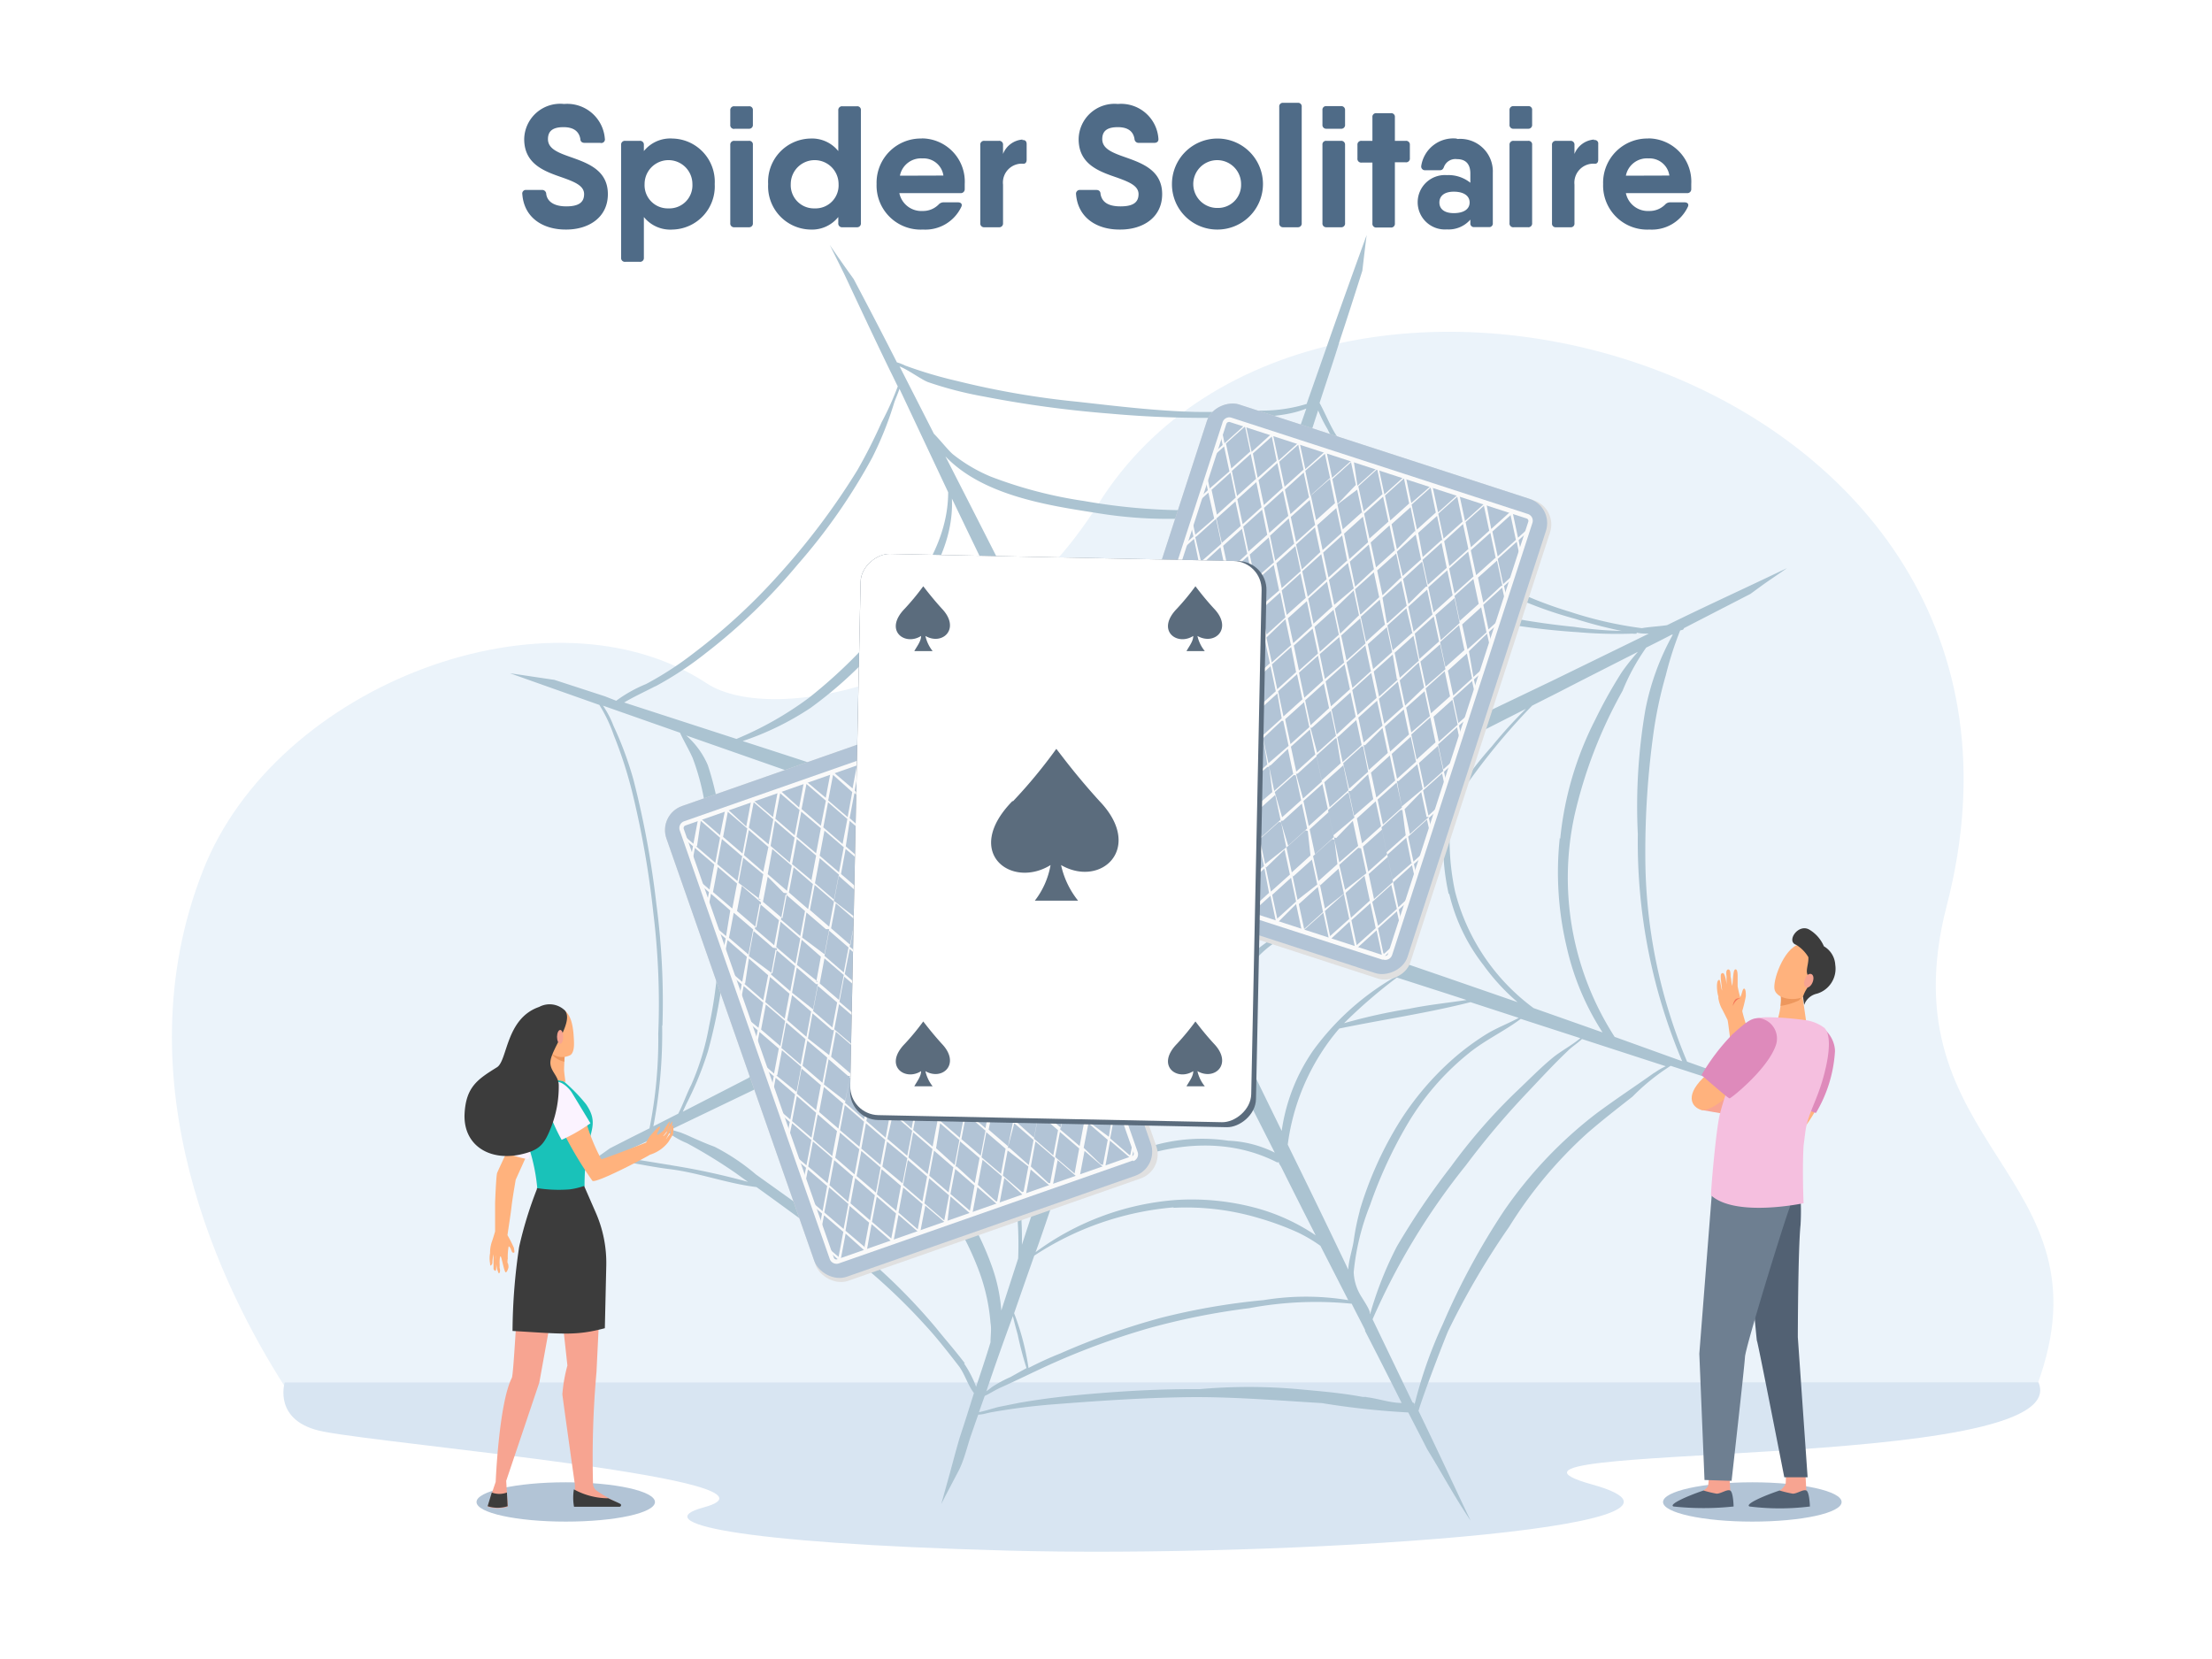 <svg xmlns="http://www.w3.org/2000/svg" viewBox="0 0 153.6 115.2"><defs><style>.cls-1{fill:#fff;}.cls-2{fill:#ebf3fa;}.cls-10,.cls-11,.cls-12,.cls-13,.cls-14,.cls-15,.cls-16,.cls-17,.cls-18,.cls-19,.cls-2,.cls-20,.cls-21,.cls-23,.cls-3,.cls-4,.cls-5,.cls-8,.cls-9{fill-rule:evenodd;}.cls-3,.cls-7{fill:#b2c4d6;}.cls-4{fill:#d8e5f2;}.cls-5{fill:#abc3d1;}.cls-6{fill:#e0e0e0;}.cls-8{fill:#fafafa;}.cls-9{fill:#ffb27d;}.cls-10{fill:#fbf3ff;}.cls-11{fill:#f7a491;}.cls-12{fill:#19c2b9;}.cls-13{fill:#ed975d;}.cls-14{fill:#3c3c3c;}.cls-15{fill:#f47458;}.cls-16{fill:#de8abb;}.cls-17{fill:#526173;}.cls-18{fill:#f8a492;}.cls-19{fill:#6e7f91;}.cls-20{fill:#f5bfdf;}.cls-21{fill:#4f6b87;}.cls-22,.cls-23{fill:#5b6c7d;}</style></defs><g id="_1-9" data-name="1"><rect class="cls-1" width="153.6" height="115.2"/><path class="cls-2" d="M19.73,96.21c-4.16-6.51-11.43-21-5.64-35.75,5.09-13,24.19-20.13,35-13,4.59,3,19.32.1,27.18-12.47,15.29-24.42,68.62-9.59,58.91,27.9-4.36,16.85,11.71,18.63,6.27,33.32Z"/><path class="cls-3" d="M121.68,102.93c3.42,0,6.2.61,6.2,1.37s-2.78,1.36-6.2,1.36-6.2-.61-6.2-1.36S118.26,102.93,121.68,102.93Z"/><path class="cls-4" d="M19.77,96s-.86,2.73,2.69,3.41c4.85.94,33.33,3.39,26.41,5.26-3.9,1.05,2,2.48,21,3s51.66-1.54,40.68-4.59,33.74-.74,31-7.09Z"/><path class="cls-5" d="M112.12,72a20.4,20.4,0,0,1-2.79-15.37,32.45,32.45,0,0,1,3.34-8.66,14.85,14.85,0,0,1,1.64-3c.6-.3,1.2-.6,1.77-.9l.08,0a17.52,17.52,0,0,0-1.91,5.24,39.5,39.5,0,0,0-.52,8.62,39,39,0,0,0,3.08,15.76L112.12,72Zm2.73,2.52a4.51,4.51,0,0,1,.82-.48l-5.82-1.89c-.31.3-.71.54-1,.84-.95.9-1.84,1.87-2.74,2.82a56.91,56.91,0,0,0-4.32,5.11,47.3,47.3,0,0,0-6.48,10.69l2.78,5.78a.15.15,0,0,1,.11.24l0,0a30.78,30.78,0,0,1,2-5.71,49.22,49.22,0,0,1,4.25-7.86,29.81,29.81,0,0,1,6.36-6.71c1.34-1,2.73-1.91,4.09-2.88ZM94.87,97l-.25,0c-1.49-.28-3-.4-4.51-.54a38.5,38.5,0,0,0-6.79,0h-.49c-2.72,0-5.45.17-8.16.43-1.31.12-2.61.3-3.9.52l-1.44.29c-.3.07-.85.26-1.35.36.13-.37.26-.75.4-1.13.37-.17.72-.41,1.11-.58,1-.45,2-.94,3.05-1.43a51.48,51.48,0,0,1,7.2-2.68,48.33,48.33,0,0,1,7-1.4,25,25,0,0,1,7.12-.31c.31.62.63,1.22.93,1.82,0,0,0,.06,0,.07.89,1.73,1.73,3.39,2.54,5-.81,0-1.68-.32-2.44-.4ZM70.33,91.4q-1,2.71-1.84,5.21c.16-.11.3-.22.37-.28a8.68,8.68,0,0,1,1.31-.71L71.28,95a23.28,23.28,0,0,1-.61-2.32c-.12-.43-.24-.87-.34-1.31ZM92.2,29.84A17.86,17.86,0,0,0,94.29,33a34.33,34.33,0,0,0,7.12,6.44,28.58,28.58,0,0,0,8,3.54,32.6,32.6,0,0,0,3.19.83,26.18,26.18,0,0,1-3.28-.28,52.87,52.87,0,0,1-8.1-1.45c-4.46-1.25-9.29-3.68-11.46-8L90.39,32l1.14-3.5a10.33,10.33,0,0,0,.67,1.33Zm-10.71,54a20.8,20.8,0,0,0-9.67,3.35c-.48,1.36-.95,2.7-1.4,4a17.85,17.85,0,0,1,1,3.8c.72-.37,1.45-.71,2.19-1a49.38,49.38,0,0,1,7-2.48,46.42,46.42,0,0,1,7.13-1.23,18.12,18.12,0,0,1,5.88,0l-.19-.37-1.74-3.4a10.3,10.3,0,0,0-1.57-.93,20,20,0,0,0-2.72-1,17.6,17.6,0,0,0-5.91-.71Zm7.21-3.14a.12.12,0,0,0,.1,0c0,.11.11.22.17.34q1.2,2.41,2.39,4.74a13.93,13.93,0,0,0-4-1.86,17.22,17.22,0,0,0-5.76-.59,18.79,18.79,0,0,0-9.69,3.62c.37-1,.74-2.13,1.12-3.22,4.2-3.5,10.54-5.65,15.68-3ZM75.6,76.18l-2,5.85c-.16.47-.32.94-.49,1.42a17.09,17.09,0,0,1,7.34-4,12.38,12.38,0,0,1,4.85-.24,7.88,7.88,0,0,1,3.22.83L85.8,74.68a9.18,9.18,0,0,0-5-.5,10.17,10.17,0,0,0-3.39.88,11.07,11.07,0,0,0-1.18.62,6.68,6.68,0,0,0-.62.5ZM98.92,51.53l3.57-1.73a14.48,14.48,0,0,1-3.78-.16,20.44,20.44,0,0,1-6-1.73c-2.42-1.14-5-2.85-5.7-5.48q-.89,2.63-1.77,5.33a3.39,3.39,0,0,0,0,.9,8.35,8.35,0,0,0,.44,1.63,8.52,8.52,0,0,0,1.25,2.22A6.2,6.2,0,0,0,91.78,55l7.14-3.49ZM97,67.88l3.11,1,1.73.56c-1.32.2-2.64.33-4,.61a38.91,38.91,0,0,0-4.51,1A35.4,35.4,0,0,1,97,67.88ZM77,72.05l.09-.27a7.74,7.74,0,0,1,3.5-1.57,8.23,8.23,0,0,1,3.09.26c.17.36.36.73.54,1.09.43.87.87,1.74,1.3,2.6a10,10,0,0,0-5.48-.49A9.52,9.52,0,0,0,75.9,75.3c.37-1.08.74-2.16,1.12-3.25ZM89.44,56.16l-2.55,1.26a6.14,6.14,0,0,1-2.22-1,9.21,9.21,0,0,1-1.2-1.05,5.54,5.54,0,0,1-.57-.71c.37-1.09.73-2.18,1.09-3.26.29-.86.58-1.73.86-2.59l0,.43a7.05,7.05,0,0,0,1.7,3.93,5.88,5.88,0,0,0,4.31,2.28l-1.45.71ZM79,66.16c-.6,1.77-1.2,3.54-1.8,5.29a6.29,6.29,0,0,1,6.2-1.54c-.54-1.07-1.07-2.14-1.6-3.21a9,9,0,0,0-2.8-.54Zm2-5.84,5.17-2.55a5,5,0,0,1-2.27-1.2,7.47,7.47,0,0,1-1.18-1.38L81,60.32ZM81.49,66a4,4,0,0,0-1.58-.23,5,5,0,0,0-.81.12l1-2.79L81.49,66Zm-.34-3.45,1.38,2.8a8.38,8.38,0,0,1,1-1.21,5.59,5.59,0,0,1,.67-.58l-3-1Zm5.13.45-4.73-1.61,5.27-2.63c-.9,1.23-1.32,3.08-.54,4.24ZM85,70.35A4.52,4.52,0,0,1,86.21,67a9.08,9.08,0,0,1,2.27-1.9l-3.71-1.24A4.43,4.43,0,0,0,83.27,65s-.29.39-.54.78c.75,1.53,1.5,3,2.25,4.55ZM95.2,60.11a11.75,11.75,0,0,0,1,6.33L91.18,64.7a7,7,0,0,1-1-4.67,7.22,7.22,0,0,1,1.64-3.71l4.89-2.45c-1.08,1.79-1.33,4.36-1.49,6.24Zm-5.82-.42a8.29,8.29,0,0,1,1.44-2.88l-.85.43-2.69,1.33a5.38,5.38,0,0,0-.78,1.93A6.52,6.52,0,0,0,86.67,63c0,.08,0,.14-.11.18l3.2,1.09a6.62,6.62,0,0,1-.38-4.53ZM89,78.53l-3.42-7a7.68,7.68,0,0,1,.74-3.7,7.12,7.12,0,0,1,2.6-2.63l1.18.4,6.77,2.24a18.42,18.42,0,0,0-5.66,5.07A13,13,0,0,0,89,78.53Zm5.42,5.56A16.4,16.4,0,0,0,94,86.16c-.1.65-.34,1.31-.38,2q-1.75-3.68-3.68-7.61c-.17-.35-.35-.71-.52-1.07a15.51,15.51,0,0,1,2.29-6.32A14.6,14.6,0,0,1,93,71.42c3-.62,6.12-1.07,9.11-1.83l3.35,1.09c-.72.39-1.52.69-2.21,1.11A17.63,17.63,0,0,0,101,73.44a20.1,20.1,0,0,0-3.91,4.61,25.42,25.42,0,0,0-2.67,6Zm7.85-33,3.69-1.87a32.1,32.1,0,0,0-2.37,2.61,27.49,27.49,0,0,0-2.63,3.47,17.73,17.73,0,0,1,1.31-4.21Zm-1.63,11A12.82,12.82,0,0,0,103,67a14.68,14.68,0,0,0,2.38,2.59l-5-1.73-3.67-1.26a13.5,13.5,0,0,1-1.13-6.13c0-2,.28-4.84,1.34-6.76l2.43-1.22L102,51.19a16.11,16.11,0,0,0-1.41,10.86Zm-5.5,29.16A25.29,25.29,0,0,1,97,86.55,51.9,51.9,0,0,1,100.76,81a39.2,39.2,0,0,1,4.48-5.15c.85-.8,1.69-1.67,2.59-2.41.55-.45,1.33-.86,1.91-1.35l-.28-.09-3.86-1.25c-1.13.85-2.48,1.47-3.6,2.38a18.21,18.21,0,0,0-4.31,5,31.22,31.22,0,0,0-2.55,5.54A16.9,16.9,0,0,0,94,88.34a3.41,3.41,0,0,0,.56,1.74c.12.21.62.94.56,1.13Zm13.2-33A23.11,23.11,0,0,1,110.76,50a32.88,32.88,0,0,1,1.86-3.33,15.4,15.4,0,0,1,1.12-1.41c-1.77.9-3.61,1.83-5.53,2.82l-1.82.92a45.51,45.51,0,0,0-5.57,7,17,17,0,0,0,.22,5.91A14.51,14.51,0,0,0,106.49,70l3.26,1.15,1.53.54a18.27,18.27,0,0,1-2.49-5.93,22.47,22.47,0,0,1-.48-7.58ZM113.65,44a1.55,1.55,0,0,1-.31,0,31.31,31.31,0,0,1-3.75-.1,50.06,50.06,0,0,1-8.79-1.35c-4.29-1.17-9.62-3.53-11.23-8q-1.08,3.33-2.25,6.86l-.21.63c.91,2.78,3.84,4.59,6.4,5.65,2.8,1.16,6.62,2.39,9.75,1.75l4.55-2.18L114.49,44c-.28,0-.56,0-.84-.07ZM66.94,94.67a7.43,7.43,0,0,1,.84,1.63c.33-1,.67-2,1-3.09,0-.44.08-.91,0-1.35a13.28,13.28,0,0,0-.75-3.47,20.65,20.65,0,0,0-2.77-5.15,37.82,37.82,0,0,0-4.82-5.3c-.83-.76-1.67-1.55-2.58-2.23a10.62,10.62,0,0,0-2.42-1.52l-8.85,4.25.67.2c.25.1.5.2.75.32.54.24,1.06.47,1.61.67a14.79,14.79,0,0,1,2.88,1.93c2.3,1.65,4.65,3.28,6.84,5.09A40.65,40.65,0,0,1,65,92.21c.66.82,1.35,1.6,2,2.46ZM46.61,80.91c-1.27-.19-2.63-.47-4-.55l1.45-.7,2.26-1.08a5.77,5.77,0,0,0,1.38.8,35.8,35.8,0,0,1,3.39,2.08l.85.61a48.37,48.37,0,0,0-5.37-1.16ZM46,71.22a51.66,51.66,0,0,0-.42-8.43A64.39,64.39,0,0,0,44,54.19,24.22,24.22,0,0,0,42.6,50.4,6.57,6.57,0,0,0,41.87,49l5.35,1.88c.27.59.62,1.17.88,1.76a16.31,16.31,0,0,1,.95,4,51.66,51.66,0,0,1,.87,7.12,31.3,31.3,0,0,1-.68,7.48A17.81,17.81,0,0,1,48,75.33c-.32.63-.57,1.36-.9,2l-1.73.88a34.42,34.42,0,0,0,.61-7Zm-.51-23.56c-.71.37-1.46.71-2.15,1.12l7.8,2.53a23.66,23.66,0,0,0,5-2.83A34.85,34.85,0,0,0,60.84,44c2.44-2.81,5-6,5-9.82L62.46,27c-.12.36-.28.71-.36.94a23.9,23.9,0,0,1-1.53,3.83,40.54,40.54,0,0,1-5.18,7.43A40.42,40.42,0,0,1,49,45.36a23.63,23.63,0,0,1-3.49,2.3Zm14.41,24.4-4.15,2c1.53.27,3.15,1.64,4.2,2.45a30.85,30.85,0,0,1,5.39,5.2A20.82,20.82,0,0,1,68.9,88a11.66,11.66,0,0,1,.63,3l1.17-3.61a24.76,24.76,0,0,0-.49-6c-.41-2.18-.83-4.79-2.13-6.69a15.29,15.29,0,0,0-6.6-2.51,12.23,12.23,0,0,0-1.59-.1Zm-2.72-7.29a23.14,23.14,0,0,0,.14-6.8,11.72,11.72,0,0,0-.73-3.08A8.27,8.27,0,0,0,56,54l2.53.88a22.81,22.81,0,0,1,2.81,7c.51,2.4.9,5.75,0,8.27l-.81.41q-4.06,2-7.82,4a20.59,20.59,0,0,0,4.51-9.75ZM69.94,42.55c.26.55.53,1.1.8,1.65-.6,2.72-2.59,5.23-4.54,7.11a14.6,14.6,0,0,1-3.44,2.49,7.5,7.5,0,0,1-2.33.56l-.63-.21c-2.84-.94-5.59-1.84-8.23-2.69a20,20,0,0,0,4.71-2.3,28.69,28.69,0,0,0,5.24-4.91c2.37-2.72,4.75-6,4.58-9.63,1.22,2.54,2.5,5.2,3.84,7.93ZM86.29,41l-.06.19c-2,1.32-4.8,1.86-7.08,2.28-1.2.23-2.41.41-3.63.57a8,8,0,0,1-3.61,0l-1-2h0v0c-1.83-3.63-3.6-7.1-5.26-10.35,2.53,2.65,6.87,3.37,10.31,3.9a30.57,30.57,0,0,0,7.52.35,12.06,12.06,0,0,0,5-1.14q-1.07,3-2.16,6.21ZM72.81,80.84l0,0-.27.81q-.81,2.43-1.58,4.79a23.91,23.91,0,0,0-.48-5.2c-.39-2.08-.8-4.55-2.07-6.35a11.19,11.19,0,0,1,4.38,5.92ZM64.75,69.68,61,71.54l-.5.24h.21a14.38,14.38,0,0,1,3,.28A13.84,13.84,0,0,1,68,73.82c2.3,1.48,4.66,3.51,5.06,6.32L74.76,75a8.17,8.17,0,0,0-4.46-4.33,11.18,11.18,0,0,0-4-1.12,10.81,10.81,0,0,0-1.6.09Zm1.62-12.12-6.92-2.37L59,55a16,16,0,0,1,3.21,7.61,17.45,17.45,0,0,1-.07,5.54c-.09.5-.19,1.14-.36,1.75l7.19-3.6a9.74,9.74,0,0,0-2.57-8.76Zm17-7.91a8.4,8.4,0,0,1-4.18.83,9.3,9.3,0,0,1-4.64-1.23c-.82-1.64-1.63-3.25-2.42-4.85a5.66,5.66,0,0,0,2.44.14c1.68-.14,3.35-.42,5-.72a29.12,29.12,0,0,0,4.73-1.31,8.37,8.37,0,0,0,1.8-.82c-.89,2.6-1.8,5.26-2.73,8ZM70.44,66.9l1.18-.58a14.56,14.56,0,0,1,2.43.33A6.09,6.09,0,0,1,77,68.45c-.36,1.07-.72,2.15-1.07,3.21s-.62,1.84-.92,2.75a7.92,7.92,0,0,0-3.55-3.67,11.79,11.79,0,0,0-3.9-1.37,6.85,6.85,0,0,0-2.12,0l5-2.47Zm3.22-6.85a5.7,5.7,0,0,1,.94,3.45l-4.69,2.33-.66.33a8.15,8.15,0,0,0,.16-4.45A6.91,6.91,0,0,0,67,57.78l2.43.83,4.23,1.44Zm1.26-7.31a8.67,8.67,0,0,1-1.27,2.71A8.57,8.57,0,0,1,71.26,58l1.48.49c1.5-.18,2.9-1.86,3.3-3.45-.38-.76-.75-1.52-1.12-2.27ZM79.42,55a6.53,6.53,0,0,0,2.32-.71c.37-1.11.75-2.21,1.12-3.3.11-.33.23-.67.35-1a7.69,7.69,0,0,1-3.35.9c-1.52.06-3.91-.16-5.12-1.21l.9,1.79,1.61,3.23a11.61,11.61,0,0,0,2.17.3Zm.41,4.89c-.77-1.56-1.55-3.12-2.32-4.67a2.9,2.9,0,0,0,.49.18,5.26,5.26,0,0,0,3.55-.55q-.85,2.52-1.72,5ZM75,64.65a7.4,7.4,0,0,1,1.1.32,4.57,4.57,0,0,1,1.6,1.26l-.51,1.53a4.24,4.24,0,0,0-2.49-1.53,9.8,9.8,0,0,0-2.59-.15L75,64.65Zm3.87-1.9-3.51,1.72a3.5,3.5,0,0,1,2.57,1.06c.32-.93.63-1.85.94-2.78Zm-.55-1.11-4.08-1.39a8.66,8.66,0,0,1,.47.91,3.91,3.91,0,0,1,.21,2.17l3.4-1.69Zm-2-6a4.74,4.74,0,0,1-3,3.05l5.37,1.8c-.8-1.62-1.6-3.23-2.39-4.85ZM71,44.68c1,2.15,2.12,4.35,3.21,6.57a7.14,7.14,0,0,1-.3,2.43,10.51,10.51,0,0,1-1.22,2.44,7.33,7.33,0,0,1-1.74,1.74l-1.12-.38-8.55-2.84.48-.11a9.14,9.14,0,0,0,4.09-2.36c2-1.72,4.55-4.58,5.15-7.49ZM49.16,73a37.4,37.4,0,0,0,1.31-8.4A44.87,44.87,0,0,0,50,56.83a20.46,20.46,0,0,0-.85-3.7,5.72,5.72,0,0,0-1.5-2.06l7.94,2.78a10.72,10.72,0,0,1,.83,2.51,25.55,25.55,0,0,1,.17,7A21.49,21.49,0,0,1,52,74.84L47.41,77.2l.25-.54A23.26,23.26,0,0,0,49.16,73ZM62.45,25.41l2.4,4.71c.43.43,1.05,1.22,1.35,1.45a11,11,0,0,0,2.61,1.53,30.31,30.31,0,0,0,6.48,1.69,41.35,41.35,0,0,0,6.84.64,24.44,24.44,0,0,0,3.41-.24,7.84,7.84,0,0,0,3-.72c.32-.93.64-1.85,1-2.75l1.17-3.35c-1.68.68-3.89.59-5.58.63a72.46,72.46,0,0,1-8.07-.28,77.23,77.23,0,0,1-8.71-1.18,25.9,25.9,0,0,1-3.89-1c-.47-.17-1.35-.84-2-1.1ZM118.1,74.06l-.95-.34a36.83,36.83,0,0,1-2.9-14.23,60,60,0,0,1,.58-8.68,29,29,0,0,1,.84-3.91,24,24,0,0,1,1-3.12l.18-.05a.15.15,0,0,0,.08-.11l4.62-2.38c.51-.37,1-.74,1.54-1.1l1-.69-1.58.75c-2,.95-4.29,2-6.75,3.21h0c-.57.09-1.19.11-1.75.21a26.89,26.89,0,0,1-5-1.14,28,28,0,0,1-7.74-3.7,36.18,36.18,0,0,1-6-5.29,23,23,0,0,1-2.54-3.36c-.37-.59-.77-1.56-1.1-2.15.49-1.51,1-3,1.42-4.38.56-1.69,1.07-3.29,1.55-4.8.1-.83.19-1.65.3-2.48v0c-.76,2.09-1.61,4.45-2.51,7-.52,1.5-1.08,3.08-1.66,4.73a10.74,10.74,0,0,1-3.38.46c-1.48.06-2.94.12-4.42.09-2.7-.07-5.4-.4-8.08-.7a58.45,58.45,0,0,1-8.41-1.45,29.82,29.82,0,0,1-3.57-1.06,3.59,3.59,0,0,0-.59-.23c-1.06-2.09-2.06-4-3-5.78-.56-.78-1.12-1.57-1.66-2.37L58.61,19c.94,2,2,4.28,3.2,6.75.18.35.35.72.53,1.08a20,20,0,0,1-1.12,2.49,36.87,36.87,0,0,1-1.68,3.32,49.35,49.35,0,0,1-5.41,7.21,41.62,41.62,0,0,1-5.93,5.48,23,23,0,0,1-3.34,2.17,9.58,9.58,0,0,0-2.07,1.16L42,48.35,38.5,47.21l-3.09-.46c1.88.67,4,1.42,6.21,2.2a10.21,10.21,0,0,1,1,2.1A29.9,29.9,0,0,1,44,55.42a64.13,64.13,0,0,1,1.37,8,51.89,51.89,0,0,1,.34,8.36,31.52,31.52,0,0,1-.61,6.57L43.8,79l-1.45.74c-1.08.77-2.16,1.53-3.26,2.28l3.21-1.52c1.39.18,2.79.51,4.17.68,2.06.25,4,1,6.06,1.25,1.85,1.32,3.67,2.69,5.52,4a41.83,41.83,0,0,1,6.25,5.65c.8.87,1.52,1.8,2.25,2.74.44.56.65,1.37,1.08,1.91L67.2,98.1h0s-.07,0-.05,0l.05,0c-.14.44-.28.88-.42,1.3l-.06.19-.06.17c-.25.84-.47,1.68-.7,2.53l-.6,2.15c.39-.77.8-1.53,1.2-2.3s.58-1.65.88-2.51c.16-.46.32-.93.49-1.4.33,0,.67-.13,1-.18,1.38-.24,2.77-.42,4.17-.53,3.07-.24,6.12-.45,9.21-.5s6.32.22,9.48.41a55.19,55.19,0,0,0,6,.65c.45.88.89,1.72,1.31,2.55.71,1.15,1.37,2.34,2.08,3.5.3.49.62,1,.94,1.46-.24-.49-.48-1-.73-1.53-.86-1.83-1.82-3.88-2.89-6.09.38-1.29,1.89-5.18,2.07-5.57a54.3,54.3,0,0,1,4.23-7.22,30.17,30.17,0,0,1,5.42-6.49c1-.87,2.08-1.71,3.14-2.54a14.93,14.93,0,0,1,2.65-2.14l2,.65,1.46.47c1.8.42,3.62.78,5.41,1.25l.24.07C122.93,75.76,120.62,74.93,118.1,74.06Z"/><rect class="cls-6" x="73.4" y="35.5" width="34.93" height="25.05" rx="1.77" transform="translate(17.12 119.6) rotate(-72)"/><rect class="cls-7" x="73.46" y="35.46" width="34.63" height="24.75" rx="1.77" transform="translate(17.23 119.38) rotate(-72)"/><path class="cls-8" d="M96,66.64,75.45,60a.49.49,0,0,1-.32-.62l9.75-30A.49.49,0,0,1,85.5,29l20.59,6.69a.49.49,0,0,1,.32.62l-9.74,30a.5.5,0,0,1-.63.32ZM85.41,29.31h0a.2.2,0,0,0-.25.12l-9.74,30a.19.19,0,0,0,.12.24l20.59,6.69a.19.19,0,0,0,.25-.12l9.74-30A.18.18,0,0,0,106,36Z"/><path class="cls-8" d="M96.06,66.2l-.37-1.74L97,63.28l.18.82.09-.29-.14-.65.5-.45.09-.29L97.1,63l-.36-1.73,1.31-1.19.18.83.09-.29L98.18,60l.5-.44.09-.29-.62.56-.37-1.73,1.31-1.19.18.83.09-.29-.14-.65.5-.45.1-.29-.63.57-.37-1.74,1.32-1.18.17.82.1-.29-.14-.65.49-.45.1-.29-.63.57-.37-1.73,1.32-1.19.17.83.1-.29-.14-.66.5-.44.09-.29-.63.56-.37-1.73,1.32-1.19.18.83.09-.29-.14-.65.5-.45.09-.29-.63.57L102,45.22,103.26,44l.18.82.09-.29-.14-.65.5-.45.09-.29-.62.57L103,42l1.31-1.19.18.83.09-.29-.14-.66.5-.44L105,40l-.62.56L104,38.81l1.32-1.19.17.83.09-.29-.13-.65.49-.45.1-.29-.63.57-.37-1.74.06-.05-.24-.08v.08l-1.31,1.18L103.22,35l.06-.06-.24-.08V35l-1.31,1.18-.37-1.73.06-.06-.25-.08,0,.09-1.31,1.18-.37-1.73.06-.06-.25-.08,0,.08L98,34.93l-.36-1.73.06-.06-.25-.08,0,.08-1.32,1.19-.37-1.73.07-.06-.25-.08,0,.08-1.32,1.19L94,32l.07,0-.25-.08,0,.08-1.32,1.18-.37-1.73.06-.05-.24-.08v.08l-1.31,1.18-.37-1.73.06-.06-.24-.08v.09l-1.31,1.18-.37-1.73.06-.06-.25-.08,0,.08-1.31,1.19-.37-1.73.06-.06-.25-.08,0,.08-1.32,1.19-.17-.83-.1.29.14.66-.49.44-.1.29L85,31l.37,1.73L84,33.92l-.17-.82-.1.29.14.65-.49.45-.1.29.63-.57L84.31,36,83,37.13l-.17-.82-.1.29.14.65-.5.45-.09.29.63-.57.36,1.73L82,40.34l-.18-.83-.09.29.14.66-.5.44-.09.29.62-.56.37,1.73-1.31,1.18-.18-.82-.09.29.14.65-.5.45-.09.29.62-.57.37,1.74-1.32,1.18-.17-.82-.09.29.13.65-.49.45-.1.29.63-.57.37,1.73L78.82,50l-.17-.83-.1.29.14.66-.49.44-.1.29.63-.56L79.1,52l-1.32,1.18-.17-.82-.1.29.14.65-.5.45-.09.29.63-.57.37,1.74-1.32,1.18-.18-.82-.09.29.14.65-.5.45-.09.29.63-.57L77,58.39,75.7,59.58l-.18-.83-.09.29.14.66-.12.1.32.1,0-.15,1.32-1.19.37,1.74-.12.1.32.11,0-.16,1.32-1.18.37,1.73-.12.1.32.11,0-.16,1.31-1.18.37,1.73-.12.11.32.1,0-.16,1.31-1.18L83,62.1l-.12.11.32.1,0-.15L84.46,61l.36,1.73-.11.11.31.1,0-.15,1.32-1.19.36,1.74-.11.1.31.1,0-.15,1.32-1.19.37,1.74-.12.1.32.11,0-.16L90,62.78l.37,1.73-.12.1.32.11,0-.16,1.32-1.18.37,1.73-.12.11.32.1,0-.16L93.71,64l.37,1.73-.12.11.32.1,0-.15,1.31-1.19.37,1.73-.12.11.32.1,0-.15.5-.45.09-.29-.63.57Zm2-6.3h0L96.7,61.08l-.37-1.73,1.32-1.18L98,59.9ZM86.37,45.64h0l.37,1.73-1.32,1.19-.37-1.74,1.32-1.18Zm-1.36,1h0l-.36-1.73L86,43.73l.37,1.74L85,46.65Zm1.49-1.13h0l1.31-1.18.37,1.73-1.31,1.18-.37-1.73Zm1.72.72h0L88.59,48l-1.32,1.19-.37-1.73,1.32-1.19Zm.13-.12h0l1.31-1.18L90,46.67l-1.31,1.19-.37-1.74Zm1.72.72h0l.37,1.73-1.32,1.19L88.75,48l1.32-1.19Zm.13-.12h0l1.32-1.18.36,1.73-1.31,1.19-.37-1.74Zm1.72.72h0l.37,1.74L91,50.36l-.37-1.73,1.32-1.19Zm.13-.11h0l1.32-1.19.37,1.73-1.32,1.19-.37-1.73Zm1.72.72h0l.37,1.73L92.82,51l-.36-1.73,1.31-1.18Zm.13-.12h0l1.32-1.19.37,1.73-1.32,1.19-.37-1.73Zm1.72.72h0L96,50.38l-1.31,1.18-.37-1.73,1.31-1.18Zm.13-.12h0l1.32-1.19.37,1.74-1.32,1.18-.37-1.73Zm1.72.72h0L97.84,51l-1.31,1.19-.37-1.74,1.31-1.18Zm-.27-2h0L98.52,46l.37,1.73L97.57,49l-.37-1.73Zm0-.18h0l-.36-1.73,1.31-1.18.37,1.73-1.32,1.18Zm-.13.12h0l-1.31,1.19-.37-1.74,1.32-1.18L97,47.17Zm-1.72-.72h0l-.37-1.73,1.32-1.18.37,1.73-1.32,1.18Zm-.13.12h0l-1.31,1.19L93.5,46l1.31-1.18.37,1.73Zm-1.72-.72h0l-.37-1.73,1.32-1.19.37,1.74-1.32,1.18Zm-.13.12h0L92,47.15l-.36-1.73L93,44.24,93.33,46Zm-1.72-.72h0l-.37-1.73,1.32-1.19.37,1.73-1.32,1.19Zm-.13.12h0l-1.32,1.18-.36-1.73,1.31-1.18.37,1.73Zm-1.72-.72h0l-.37-1.73,1.32-1.19.36,1.73-1.31,1.19Zm-.13.12h0L88.31,46l-.37-1.73L89.26,43l.37,1.74Zm-1.72-.72h0l-.37-1.74,1.32-1.18.36,1.73-1.31,1.19Zm-.13.11h0l-1.32,1.19-.37-1.73,1.32-1.19.37,1.73Zm-1.72-.71h0l-.37-1.74L87,40.53l.37,1.73-1.31,1.19Zm-.13.11h0l-1.32,1.19L84.24,43l1.32-1.19.37,1.73Zm-1.05,3.21h0L83.57,48l-.37-1.73L84.52,45l.36,1.73Zm-1,3.21h0l-1.31,1.18-.37-1.73,1.31-1.19L83.84,50Zm-.24-1.85h0l1.32-1.19.37,1.73L84,49.86l-.37-1.73Zm1.72.72h0l.37,1.73-1.31,1.18L84,50l1.31-1.18Zm.14-.12h0l1.31-1.19.37,1.74-1.32,1.18-.36-1.73Zm1.72.72h0l.36,1.73-1.31,1.18-.37-1.73,1.32-1.18Zm.13-.12h0l1.31-1.19L89,49.88l-1.31,1.18-.37-1.73Zm1.72.72h0l.37,1.73L88.08,53l-.37-1.74L89,50.05Zm.13-.12h0l1.31-1.18.37,1.73-1.31,1.18-.37-1.73Zm1.72.72h0l.37,1.73-1.32,1.19-.37-1.73,1.32-1.19Zm.13-.12h0l1.32-1.18.36,1.73-1.31,1.18L91,50.53Zm1.72.72h0L93.1,53l-1.32,1.19-.37-1.73,1.32-1.19Zm.13-.12h0L94.18,50l.37,1.73-1.32,1.19-.37-1.74Zm1.72.72h0L95,53.59l-1.32,1.18L93.27,53l1.31-1.19Zm.13-.11h0L96,50.55l.37,1.73-1.32,1.19-.37-1.73Zm1.72.71h0l.37,1.74-1.31,1.18-.37-1.73,1.31-1.19Zm.13-.11h0l1.32-1.19.37,1.73-1.32,1.19-.37-1.73Zm1-3.21h0L98.92,48l.37,1.73L98,50.86l-.36-1.73Zm1-3.21h0L100,44.74l.37,1.73L99,47.66l-.37-1.74Zm1-3.2h0L101,41.53l.36,1.73-1.31,1.19-.37-1.73Zm.24,1.85h0l-1.32,1.18L98.24,44l1.32-1.19.37,1.74Zm-1.72-.72h0l-.37-1.73,1.31-1.19.37,1.73-1.31,1.19Zm-.13.12h0l-1.32,1.18-.37-1.73,1.32-1.19L98.08,44Zm-1.73-.72h0L96,41.51l1.31-1.18.37,1.73-1.32,1.19Zm-.13.11h0l-1.31,1.19-.37-1.73,1.32-1.19.36,1.73Zm-1.72-.71h0l-.36-1.74,1.31-1.18.37,1.73L94.5,42.65Zm-.13.11h0L93.06,44l-.37-1.73L94,41l.37,1.73ZM92.65,42h0l-.37-1.73,1.32-1.18L94,40.86,92.65,42Zm-.13.12h0l-1.31,1.19-.37-1.74,1.31-1.18.37,1.73Zm-1.72-.72h0l-.37-1.73,1.32-1.19.37,1.74L90.8,41.44Zm-.13.12h0l-1.32,1.18L89,41l1.31-1.18.37,1.73ZM89,40.84h0l-.37-1.73,1.32-1.19.37,1.74L89,40.84Zm-.13.12h0L87.5,42.14l-.37-1.73,1.32-1.18L88.82,41Zm-1.72-.72h0l-.37-1.73,1.32-1.19.36,1.73L87.1,40.24Zm-.13.12h0l-1.32,1.18-.37-1.73,1.32-1.19L87,40.36Zm-1.72-.72h0l-.37-1.74,1.31-1.18.37,1.73-1.31,1.19Zm.27,2h0L84.2,42.84l-.36-1.73,1.31-1.18.37,1.73Zm-1,3.21h0l-1.32,1.18-.37-1.73,1.32-1.19.37,1.74Zm-1,3.2h0l-1.32,1.19-.37-1.74,1.32-1.18.37,1.73Zm-1,3.21h0l-1.32,1.18-.37-1.73L82,49.55l.37,1.73Zm0,.17h0l.37,1.73-1.32,1.19-.36-1.73,1.31-1.19Zm.13-.12h0l1.32-1.18.37,1.73-1.32,1.19-.37-1.74Zm1.72.72h0l.37,1.73L83.33,55,83,53.24l1.31-1.19Zm.13-.12h0l1.32-1.18.37,1.73-1.32,1.19-.37-1.74Zm1.72.72h0l.37,1.74-1.31,1.18-.37-1.73,1.31-1.19Zm.13-.11h0l1.32-1.19L88,53.08l-1.32,1.19-.37-1.73Zm1.73.72h0L88.35,55,87,56.17l-.37-1.73L88,53.26Zm.13-.12h0L89.43,52l.37,1.74-1.32,1.18-.36-1.73Zm1.72.72h0l.37,1.73-1.32,1.18L88.52,55l1.32-1.18Zm.13-.12h0l1.31-1.19.37,1.74-1.31,1.18L90,53.74Zm1.72.72h0l.37,1.73-1.32,1.19-.37-1.74,1.32-1.18Zm.13-.12h0l1.32-1.18.36,1.73-1.31,1.18-.37-1.73Zm1.72.72h0l.37,1.73L92.59,58l-.37-1.74,1.32-1.18Zm.13-.12h0L95,53.76l.36,1.73L94,56.67l-.37-1.73Zm1.72.72h0l.37,1.73-1.32,1.19-.36-1.73,1.31-1.19Zm.13-.12h0l1.32-1.18.37,1.73-1.32,1.19-.37-1.74Zm1.72.72h0L97.61,58l-1.32,1.18-.36-1.73,1.31-1.19Zm-.27-2h0l1.31-1.18.37,1.73L97.34,56,97,54.24ZM98,51h0l1.32-1.18.36,1.73-1.31,1.19L98,51Zm1-3.2h0l1.32-1.19.37,1.74-1.32,1.18-.37-1.73Zm1-3.21h0l1.32-1.18.37,1.73-1.32,1.18-.37-1.73Zm1-3.21h0l1.31-1.18.37,1.73-1.32,1.19-.36-1.74Zm0-.17h0l-.37-1.73,1.32-1.18.37,1.73-1.32,1.18Zm-.13.12h0l-1.32,1.19-.37-1.74,1.32-1.18.37,1.73Zm-1.72-.72h0l-.37-1.73,1.32-1.19.36,1.74-1.31,1.18Zm-.13.12h0L97.8,41.94l-.37-1.73L98.75,39l.37,1.73ZM97.4,40h0L97,38.31l1.31-1.19.37,1.73L97.4,40Zm-.13.12h0L96,41.34l-.37-1.73,1.32-1.18.37,1.73Zm-1.72-.72h0l-.37-1.73,1.31-1.19.37,1.73-1.31,1.19Zm-.14.12h0L94.1,40.74,93.73,39l1.32-1.19.36,1.74Zm-1.72-.72h0l-.36-1.74,1.31-1.18L95,37.65l-1.32,1.19Zm-.13.11h0l-1.31,1.19-.37-1.73,1.32-1.19L93.56,39Zm-1.72-.71h0l-.37-1.74,1.32-1.18.37,1.73-1.32,1.19Zm-.13.11h0L90.4,39.54,90,37.81l1.31-1.19.37,1.73ZM90,37.63h0l-.37-1.73,1.32-1.18.37,1.73L90,37.63Zm-.13.12h0l-1.32,1.19-.36-1.74L89.49,36l.37,1.73ZM88.14,37h0l-.37-1.73,1.32-1.19.37,1.74L88.14,37Zm-.13.12h0l-1.32,1.18-.36-1.73,1.31-1.18L88,37.15Zm-1.72-.72h0l-.37-1.73,1.32-1.19.36,1.74-1.31,1.18Zm-.13.12h0l-1.32,1.18L84.47,36l1.32-1.18.37,1.73Zm-1,3.2h0L83.8,40.94l-.37-1.73L84.75,38l.37,1.73ZM84.07,43h0l-1.31,1.19-.37-1.74,1.32-1.18L84.07,43Zm-1,3.21h0l-1.31,1.18-.37-1.73,1.31-1.18L83,46.17Zm-1,3.2h0l-1.32,1.19-.36-1.73,1.31-1.19L82,49.37Zm-1,3.21h0l-1.32,1.19L79.26,52l1.32-1.18L81,52.58Zm-1,3.21h0L78.59,57l-.37-1.73,1.32-1.18.37,1.73Zm-.24-1.85h0L81,52.75l.37,1.74L80,55.67l-.37-1.73Zm1.72.72h0l.37,1.73-1.32,1.18-.37-1.73,1.32-1.18Zm.13-.12h0l1.32-1.19.36,1.74-1.31,1.18-.37-1.73Zm1.72.72h0L83.61,57l-1.32,1.19-.37-1.74,1.32-1.18Zm.13-.12h0L84.69,54l.37,1.73-1.32,1.18-.37-1.73Zm1.72.72h0l.37,1.73-1.32,1.19-.36-1.73,1.31-1.19Zm.13-.12h0l1.32-1.18.37,1.73-1.32,1.19-.37-1.74Zm1.72.72h0l.37,1.73L86,59.38l-.37-1.73,1.31-1.19Zm.13-.12h0l1.32-1.18.37,1.73-1.32,1.19-.37-1.74Zm1.73.72h0l.36,1.74L87.85,60l-.37-1.73,1.32-1.19Zm.13-.11h0l1.31-1.19.37,1.73-1.32,1.19L88.93,57Zm1.72.71h0L91,59.4,89.7,60.58l-.37-1.73,1.32-1.19Zm.13-.11h0l1.31-1.19.37,1.73-1.31,1.19-.37-1.73Zm1.72.72h0L92.87,60l-1.32,1.18-.37-1.73,1.32-1.18Zm.13-.12h0L93.94,57l.37,1.74L93,59.88l-.37-1.73Zm1.72.72h0l.37,1.73L93.4,61.79,93,60.05l1.32-1.18Zm.13-.12h0l1.32-1.18.36,1.73-1.31,1.18-.37-1.73Zm1.72.72h0l.37,1.73-1.32,1.19-.37-1.74,1.32-1.18Zm2.86-2.78h0l-1.32,1.19-.37-1.73L98.69,55l.37,1.73Zm1-3.2h0l-1.32,1.18-.37-1.73,1.32-1.19.37,1.74Zm1-3.21h0l-1.31,1.18-.37-1.73,1.31-1.18.37,1.73Zm1-3.21h0l-1.31,1.19-.37-1.73,1.32-1.19.36,1.73Zm1-3.2h0l-1.32,1.18-.37-1.73,1.32-1.19.37,1.74Zm1-3.21h0L103,41.84l-.37-1.73,1.32-1.18.37,1.73Zm.67-4.94h0l.37,1.73L104,38.64l-.37-1.73,1.32-1.19Zm-1.08,3h0l-1.31,1.18-.37-1.73L103.49,37l.37,1.74Zm-.77-3.64h0l.37,1.73L102.14,38l-.37-1.74,1.32-1.18Zm-1.08,3h0l-1.32,1.19-.36-1.73,1.31-1.19.37,1.73Zm-.77-3.63h0l.37,1.73-1.32,1.18-.37-1.73,1.32-1.18Zm-1.08,3h0l-1.32,1.19L98.48,37l1.31-1.18.37,1.73Zm-.77-3.63h0l.36,1.73-1.31,1.18-.37-1.73,1.32-1.18Zm-1.08,3h0L97,38.14l-.37-1.74,1.32-1.18L98.31,37Zm-.77-3.64h0l.36,1.74-1.31,1.18-.37-1.73,1.32-1.19Zm-1.08,3h0l-1.32,1.18-.37-1.73,1.32-1.18.37,1.73Zm-.78-3.64h0l.37,1.73-1.31,1.19-.37-1.73,1.31-1.19Zm-1.07,3h0l-1.32,1.18-.37-1.73L94.24,34l.37,1.73Zm-.78-3.64h0l.37,1.73L92.88,35l-.36-1.73,1.31-1.19Zm-1.08,3h0l-1.31,1.18-.37-1.73,1.32-1.19.36,1.74ZM92,31.51h0l.37,1.73L91,34.43l-.36-1.74L92,31.51Zm-1.08,3h0l-1.31,1.19L89.22,34l1.31-1.19.37,1.73Zm-.77-3.63h0l.37,1.73-1.32,1.19-.37-1.74,1.32-1.18Zm-1.08,3h0l-1.31,1.19-.37-1.73,1.31-1.19.37,1.73Zm-.77-3.63h0L88.65,32l-1.32,1.18L87,31.49l1.32-1.18Zm-1.08,3h0l-1.32,1.19-.36-1.74,1.31-1.18.37,1.73Zm-2.09-2.45h0l1.32-1.19.37,1.74-1.32,1.18-.37-1.73Zm-1,3.21h0l1.32-1.19.36,1.73-1.31,1.19-.37-1.73Zm-1,3.2h0l1.31-1.18.37,1.73L83.4,39,83,37.3Zm-1,3.21h0l1.31-1.19.37,1.74-1.32,1.18L82,40.51Zm-1,3.21h0l1.32-1.19.37,1.73-1.32,1.19-.37-1.73Zm-1,3.2h0l1.32-1.18.37,1.73-1.32,1.19-.37-1.74Zm-1,3.21h0l1.32-1.19.36,1.74-1.31,1.18-.37-1.73Zm-1,3.21h0l1.31-1.19.37,1.73-1.31,1.19-.37-1.73Zm-1,3.2h0l1.31-1.18.37,1.73-1.32,1.19-.36-1.74Zm.77,3.64h0l-.37-1.73,1.32-1.19L78.86,59l-1.31,1.19Zm1.08-3h0L79.94,56l.37,1.73L79,58.88l-.37-1.74Zm.77,3.64h0L79,59.05l1.32-1.19.37,1.74L79.4,60.78Zm1.08-3h0l1.31-1.19.37,1.73-1.31,1.19-.37-1.73Zm.77,3.63h0l-.37-1.73,1.32-1.18.37,1.73-1.32,1.18Zm1.08-3h0l1.32-1.19L84,58.9,82.7,60.08l-.37-1.73ZM83.1,62h0l-.37-1.73,1.32-1.18.37,1.73L83.1,62Zm1.08-3h0l1.32-1.19.37,1.74-1.32,1.18L84.18,59ZM85,62.59h0l-.36-1.74,1.31-1.18.37,1.73L85,62.59Zm1.08-3h0l1.32-1.18.37,1.73L86.4,61.28,86,59.55Zm.78,3.64h0l-.37-1.73,1.31-1.19L88.12,62l-1.31,1.19Zm1.07-3h0L89.2,59l.37,1.73-1.32,1.18-.37-1.73Zm.78,3.64h0l-.37-1.73,1.31-1.19L90,62.6l-1.31,1.19Zm1.08-3h0l1.31-1.18.37,1.73L90.1,62.49l-.36-1.74Zm.77,3.64h0l-.37-1.73,1.32-1.19.36,1.74-1.31,1.18Zm1.08-3h0l1.31-1.19.37,1.73L92,63.09l-.36-1.73ZM92.36,65h0L92,63.26l1.32-1.19.37,1.74L92.36,65Zm1.08-3h0l1.31-1.19.37,1.73-1.31,1.19L93.44,62Zm.77,3.63h0l-.37-1.73,1.32-1.18.37,1.73-1.32,1.18Zm1.08-3h0l1.32-1.19L97,63.11l-1.31,1.18Z"/><rect class="cls-6" x="50.76" y="51.43" width="25.05" height="34.93" rx="1.77" transform="translate(-19.21 24.78) rotate(-19.29)"/><rect class="cls-7" x="50.72" y="51.49" width="24.75" height="34.63" rx="1.77" transform="translate(-19.19 24.71) rotate(-19.29)"/><path class="cls-8" d="M78.68,80.58,58.25,87.73a.5.5,0,0,1-.63-.3L47.2,57.66a.5.5,0,0,1,.3-.63l20.44-7.15a.49.49,0,0,1,.63.3L79,80a.5.5,0,0,1-.31.63ZM47.6,57.32h0a.19.19,0,0,0-.12.24L57.9,87.33a.19.19,0,0,0,.25.11l20.43-7.15A.19.19,0,0,0,78.7,80L68.28,50.28a.19.19,0,0,0-.24-.12Z"/><path class="cls-8" d="M78.43,80.21l-1.34-1.16.33-1.74.64.55-.1-.28-.51-.44.12-.66-.1-.28-.15.83L76,75.87l.33-1.74.64.55-.1-.29-.5-.43.12-.66-.1-.29-.16.83-1.34-1.15L75.19,71l.64.55-.1-.29-.51-.43.13-.66-.11-.29-.15.83-1.34-1.15.32-1.74.64.55-.1-.29-.5-.44.12-.65-.1-.29-.16.83-1.34-1.16L73,64.58l.64.55-.1-.28L73,64.41l.13-.66-.1-.28-.16.83-1.34-1.16.33-1.74.64.55-.1-.29-.51-.43.12-.66-.1-.29-.15.83L70.4,60l.33-1.74.64.55-.1-.29-.51-.43.13-.66-.1-.29-.16.83-1.34-1.15L69.62,55l.64.55-.1-.29-.51-.44.13-.65-.11-.29-.15.83-1.34-1.16.32-1.74.64.55-.1-.28-.5-.44.12-.66-.1-.28-.16.83-1.34-1.16,0-.08-.25.08.07.06-.33,1.74-1.35-1.15,0-.09-.25.09.07,0-.33,1.74L63.39,51.7v-.08l-.24.08.06.06-.33,1.74-1.34-1.16,0-.08-.25.08.06.06-.33,1.74L59.71,53l0-.08-.25.09.07,0-.33,1.74-1.35-1.15,0-.08-.25.08.07.06-.33,1.74L56,54.27v-.08l-.24.08.06.06-.33,1.74L54.2,54.91l0-.08-.25.09L54,55l-.32,1.74-1.35-1.15,0-.09-.25.09.07.06-.33,1.74L50.53,56.2v-.08l-.24.08.06.06L50,58l-1.34-1.16v-.08l-.24.09.06,0-.33,1.74-.64-.55.1.29.51.43-.12.66.1.29.15-.83,1.35,1.15-.33,1.74-.64-.55.1.29.5.44-.12.65.1.29.16-.83,1.34,1.16L50.42,65l-.64-.55.1.28.51.44-.13.66.1.28.16-.83,1.34,1.16-.32,1.74-.64-.55.1.29.5.43-.12.66.1.29.16-.83L53,69.63l-.33,1.74L52,70.82l.1.29.51.43-.13.66.1.29.16-.83,1.34,1.15-.33,1.74L53.12,74l.1.29.51.44-.12.65.1.29.15-.83L55.21,76l-.33,1.74-.64-.55.1.28.5.44-.12.66.1.28L55,78l1.34,1.16L56,80.92l-.64-.55.1.29.51.43-.13.66.1.29.16-.83,1.34,1.15-.32,1.74-.64-.55.1.29.5.43-.12.66.1.29.16-.83,1.34,1.15-.33,1.74-.64-.55.1.29.51.44,0,.15.31-.11-.12-.1.33-1.74L60,86.81,60,87l.32-.11-.12-.11L60.52,85l1.34,1.16,0,.15.32-.11-.12-.1.33-1.74,1.34,1.16,0,.15.31-.11-.12-.1.33-1.74,1.35,1.15,0,.16.31-.11-.12-.1L66,83.08l1.34,1.16,0,.16.32-.11-.12-.11.33-1.74,1.34,1.16,0,.15.32-.11-.12-.1.33-1.74L71.05,83l0,.16.31-.11-.12-.1.33-1.74,1.35,1.15,0,.16.31-.11-.12-.11.33-1.74,1.34,1.16,0,.15.32-.11-.12-.1.33-1.74L76.56,81l0,.16.32-.11-.12-.1.32-1.74,1.35,1.15,0,.16.31-.11-.12-.11.13-.65-.1-.29-.16.83ZM76.17,74h0l-.33,1.74L74.5,74.6l.33-1.74L76.17,74ZM58.26,69.73h0l1.34,1.15-.32,1.74-1.35-1.15.33-1.74Zm-.46,1.62h0L56.46,70.2l.33-1.74,1.34,1.15-.33,1.74Zm.49-1.79h0l.33-1.74L60,69l-.33,1.74-1.35-1.15Zm1.81-.47h0l1.34,1.15L61.11,72l-1.34-1.15.33-1.74Zm0-.18h0l.33-1.74,1.34,1.16-.33,1.74-1.34-1.16Zm1.81-.47h0l1.34,1.16L63,71.34l-1.34-1.16.33-1.74Zm0-.17h0l.33-1.74,1.34,1.16-.33,1.74L62,68.27Zm1.8-.47h0L65.12,69l-.33,1.74-1.35-1.15.33-1.74Zm0-.17h0l.33-1.74L65.48,67l-.33,1.74-1.34-1.15Zm1.8-.47h0L67,68.31l-.33,1.74L65.28,68.9l.33-1.74Zm0-.18h0L66,65.24l1.35,1.16L67,68.14,65.64,67Zm1.81-.47h0l1.34,1.16-.33,1.74-1.34-1.16.33-1.74Zm0-.17h0l.33-1.74,1.34,1.16-.33,1.74-1.34-1.16Zm1.81-.47h0L70.63,67l-.33,1.74L69,67.61l.33-1.74Zm-1.45-1.44h0l.33-1.74,1.34,1.15-.32,1.74-1.35-1.15Zm-.13-.12h0l-1.34-1.15.33-1.74L68,62.57l-.33,1.74Zm0,.18h0l-.33,1.74L66,65.07l.32-1.74,1.35,1.16ZM65.87,65h0L64.53,63.8l.33-1.74,1.34,1.16L65.87,65Zm0,.17h0l-.33,1.74-1.34-1.16L64.5,64l1.34,1.16ZM64,65.6h0l-1.34-1.16L63,62.7l1.34,1.16L64,65.6Zm0,.17h0l-.33,1.74-1.34-1.15.33-1.74L64,65.77Zm-1.8.47h0l-1.34-1.15.32-1.74,1.35,1.15-.33,1.74Zm0,.18h0l-.32,1.74L60.49,67l.33-1.74,1.34,1.16Zm-1.8.47h0L59,65.73,59.35,64l1.34,1.16-.33,1.74Zm0,.17h0L60,68.8l-1.34-1.16L59,65.9l1.34,1.16Zm-1.81.47h0l-1.34-1.16.33-1.74,1.34,1.16-.33,1.74Zm0,.17h0l-.33,1.74-1.34-1.15.33-1.74,1.34,1.15Zm-1.8.47h0L55.34,67l.33-1.74L57,66.43l-.32,1.74Zm0,.17h0l-.33,1.75L55,68.93l.33-1.74,1.34,1.15Zm1.12,3.19h0l-.33,1.74L56.1,72.11l.32-1.74,1.35,1.16Zm1.11,3.18h0l-.33,1.74L57.21,75.3l.33-1.75,1.34,1.16Zm-1.31-1.33h0l.33-1.74,1.34,1.16-.33,1.74-1.34-1.16Zm1.81-.47h0l1.34,1.16-.33,1.74-1.34-1.16.33-1.74Zm0-.17h0L59.74,71l1.34,1.15-.33,1.74-1.34-1.15Zm1.8-.47h0l1.35,1.15-.33,1.74L60.88,74l.33-1.74Zm0-.17h0l.32-1.74,1.35,1.15-.33,1.74L61.25,72.1Zm1.8-.47h0l1.34,1.15-.33,1.74-1.34-1.15.33-1.74Zm0-.18h0l.33-1.74,1.34,1.16-.32,1.74-1.35-1.16ZM64.89,71h0l1.34,1.16-.33,1.74-1.34-1.16L64.89,71Zm0-.17h0l.33-1.74,1.34,1.15L66.26,72l-1.34-1.15Zm1.81-.47h0l1.34,1.15-.33,1.74L66.4,72.08l.33-1.74Zm0-.17h0l.33-1.74,1.34,1.15-.33,1.74-1.34-1.15Zm1.8-.47h0l1.34,1.15-.32,1.74-1.35-1.15.33-1.74Zm0-.18h0l.32-1.74,1.35,1.16-.33,1.74L68.6,69.52Zm1.8-.47h0l1.34,1.16L71.41,72l-1.34-1.16.33-1.74Zm0-.17h0l.33-1.74,1.34,1.15L71.77,70l-1.34-1.15ZM69.32,65.7h0L69.65,64,71,65.11l-.33,1.74L69.32,65.7ZM68.2,62.52h0l.33-1.74,1.35,1.15-.33,1.74L68.2,62.52Zm-1.11-3.19h0l.33-1.74,1.34,1.16-.33,1.74-1.34-1.16Zm1.31,1.33h0l-.33,1.74-1.34-1.15.33-1.74,1.34,1.15Zm-1.8.47h0L65.25,60l.33-1.74,1.34,1.15-.32,1.74Zm0,.17h0L66.23,63l-1.34-1.15.33-1.74,1.34,1.15Zm-1.8.47h0l-1.34-1.15.32-1.74L65.09,60l-.33,1.74Zm0,.18h0l-.33,1.74-1.35-1.16.33-1.74L64.73,62Zm-1.81.47h0l-1.34-1.16.33-1.74,1.34,1.16-.33,1.74Zm0,.17h0l-.33,1.74-1.34-1.15.33-1.75,1.34,1.16Zm-1.81.47h0l-1.34-1.15.33-1.74,1.34,1.15-.33,1.74Zm0,.17h0L60.72,65l-1.34-1.15.33-1.74,1.34,1.15Zm-1.8.47h0L57.9,62.55l.33-1.74L59.58,62l-.33,1.74Zm0,.18h0l-.33,1.74-1.34-1.16.33-1.74,1.34,1.16Zm-1.8.47h0l-1.34-1.16.33-1.74,1.34,1.16-.33,1.74Zm0,.17h0l-.33,1.74L55.7,65.1,56,63.36l1.35,1.16ZM55.57,65h0l-1.34-1.15.33-1.75,1.34,1.16L55.57,65Zm0,.17h0l-.33,1.74-1.34-1.15L54.2,64l1.34,1.15Zm-1.81.47h0l-1.34-1.15.33-1.74,1.34,1.15-.33,1.74Zm1.45,1.45h0l-.33,1.74-1.34-1.16.32-1.74,1.35,1.16Zm1.11,3.18h0L56,72l-1.34-1.16L55,69.1l1.34,1.16Zm1.12,3.18h0l-.33,1.74L55.73,74l.33-1.74,1.35,1.15Zm1.11,3.18h0l-.33,1.74-1.34-1.15.33-1.74,1.34,1.15Zm.13.12h0L60,77.89l-.32,1.74-1.35-1.15.33-1.74Zm0-.18h0L59,74.82,60.36,76,60,77.72l-1.34-1.16Zm1.8-.47h0l1.34,1.16L61.5,79l-1.34-1.16.33-1.74Zm0-.17h0l.33-1.74,1.34,1.16-.32,1.74-1.35-1.16Zm1.81-.47h0l1.34,1.16-.33,1.74L62,77.19l.33-1.74Zm0-.17h0l.33-1.74L64,74.69l-.33,1.74-1.34-1.15Zm1.8-.47h0L65.51,76l-.33,1.74-1.34-1.15.32-1.74Zm0-.17h0l.33-1.75,1.34,1.16-.33,1.74L64.2,74.64Zm1.8-.48h0l1.34,1.16L67,77.06,65.67,75.9,66,74.16ZM66,74h0l.33-1.74,1.35,1.16-.33,1.74L66,74Zm1.81-.47h0l1.34,1.16-.33,1.74-1.34-1.16.33-1.74Zm0-.17h0l.33-1.74,1.34,1.15-.33,1.74-1.34-1.15Zm1.81-.47h0L71,74l-.33,1.74-1.34-1.15.33-1.74Zm0-.17h0L70,71l1.34,1.15-.33,1.74-1.34-1.15Zm1.8-.47h0l1.35,1.15-.33,1.74L71.18,74l.33-1.73Zm0-.18h0l.33-1.74,1.34,1.16-.33,1.74-1.34-1.16Zm1.8-.47h0l1.34,1.16-.33,1.74L73,73.33l.33-1.74Zm-1.44-1.44h0l.33-1.74,1.34,1.15-.33,1.74-1.34-1.15ZM70.79,67h0l.33-1.74,1.35,1.15-.33,1.74L70.79,67Zm-1.11-3.19h0L70,62l1.34,1.16L71,64.94l-1.34-1.16ZM68.57,60.6h0l.33-1.74L70.24,60l-.33,1.74L68.57,60.6Zm-1.12-3.18h0l.33-1.74,1.34,1.15-.33,1.75-1.34-1.16Zm-.13-.11h0L66,56.15l.33-1.74,1.34,1.16-.33,1.74Zm0,.17h0L67,59.22l-1.35-1.16.33-1.74,1.35,1.16ZM65.48,58h0l-1.34-1.16.33-1.74,1.34,1.16L65.48,58Zm0,.17h0l-.33,1.74-1.34-1.15L64.11,57l1.34,1.15Zm-1.81.47h0L62.3,57.44l.33-1.74L64,56.85l-.33,1.74Zm0,.17h0l-.33,1.74-1.34-1.15.33-1.74,1.34,1.15Zm-1.8.48h0l-1.35-1.16.33-1.74,1.35,1.15-.33,1.75Zm0,.17h0l-.32,1.74L60.1,60l.33-1.74,1.34,1.16Zm-1.8.47h0l-1.34-1.16L59,57l1.34,1.16L60,59.88Zm0,.17h0l-.33,1.74-1.34-1.15.32-1.74,1.35,1.15Zm-1.81.47h0l-1.34-1.15.33-1.74,1.34,1.15-.33,1.74Zm0,.17h0l-.33,1.74-1.34-1.15.33-1.74,1.34,1.15Zm-1.81.47h0L55,60l.33-1.74,1.34,1.15-.33,1.74Zm0,.18h0l-.33,1.74-1.34-1.16.33-1.74,1.34,1.16Zm-1.8.47h0l-1.34-1.16.32-1.74,1.35,1.16-.33,1.74Zm0,.17h0l-.32,1.74-1.35-1.15.33-1.74L54.42,62Zm-1.8.47h0L51.28,61.3l.33-1.74L53,60.71l-.33,1.74Zm0,.17h0l-.33,1.74-1.34-1.15.33-1.74,1.34,1.15Zm1.11,3.19h0l-.33,1.74L52,66.39l.33-1.74,1.34,1.16ZM54.82,69h0l-.33,1.74-1.35-1.16.33-1.74L54.82,69Zm1.11,3.18h0l-.33,1.74-1.34-1.15L54.59,71l1.34,1.15ZM57,75.35h0l-.33,1.74-1.34-1.15.33-1.74L57,75.35Zm1.12,3.19h0l-.33,1.74-1.34-1.16.33-1.74,1.34,1.16Zm1.11,3.18h0l-.33,1.74L57.6,82.3l.33-1.74,1.34,1.16ZM58,80.39h0l.33-1.74,1.34,1.15-.33,1.75L58,80.39Zm1.81-.47h0l1.34,1.15-.33,1.74-1.34-1.15.33-1.74Zm0-.17h0L60.13,78l1.34,1.15-.33,1.74L59.8,79.75Zm1.8-.47h0L63,80.43l-.33,1.74L61.27,81l.33-1.74Zm0-.18h0L62,77.36l1.34,1.16L63,80.26,61.64,79.1Zm1.8-.47h0l1.34,1.16-.33,1.74-1.34-1.16.33-1.74Zm0-.17h0l.33-1.74,1.35,1.16-.33,1.74-1.35-1.16ZM65.28,78h0l1.34,1.16-.33,1.74L65,79.73,65.28,78Zm0-.17h0l.33-1.74L67,77.23,66.65,79l-1.34-1.15Zm1.81-.47h0l1.34,1.15-.33,1.74-1.34-1.15.33-1.74Zm0-.18h0l.33-1.74,1.34,1.16-.33,1.74-1.34-1.16ZM69,76.7h0l1.35,1.16L70,79.6l-1.35-1.16L69,76.7Zm0-.17h0l.32-1.74L70.66,76l-.33,1.74L69,76.53Zm1.8-.47h0l1.34,1.16L71.8,79,70.46,77.8l.33-1.74Zm0-.17h0l.33-1.74,1.34,1.15L72.17,77l-1.35-1.15Zm1.81-.47h0L74,76.57l-.33,1.74L72.3,77.16l.33-1.74Zm0-.18h0L73,73.5l1.34,1.16L74,76.4l-1.34-1.16Zm1.81-.47h0l1.34,1.16-.33,1.74-1.34-1.16.33-1.74Zm.59-3.94h0l-.33,1.74-1.35-1.15.33-1.74,1.35,1.15Zm-1.12-3.18h0l-.33,1.74-1.34-1.15.33-1.74,1.34,1.15Zm-1.11-3.18h0l-.33,1.74-1.34-1.16.32-1.74,1.35,1.16Zm-1.12-3.18h0L71.38,63,70,61.87l.33-1.74,1.34,1.16ZM70.6,58.1h0l-.33,1.74-1.34-1.15L69.26,57,70.6,58.1Zm-1.11-3.18h0l-.33,1.74-1.35-1.15.33-1.74,1.35,1.15ZM67,50.58h0l1.34,1.16L68,53.48,66.7,52.32,67,50.58Zm1,3.07h0l-.33,1.74-1.34-1.15.33-1.74L68,53.65Zm-2.82-2.42h0l1.34,1.15-.33,1.74L64.86,53l.33-1.74Zm1,3.07h0L65.84,56,64.5,54.88l.33-1.74,1.34,1.16Zm-2.82-2.43h0L64.7,53l-.33,1.74L63,53.61l.33-1.74Zm1,3.07h0L64,56.68l-1.35-1.16L63,53.78l1.34,1.16Zm-2.81-2.43h0l1.34,1.16-.33,1.74-1.34-1.16.33-1.74Zm1,3.07h0l-.33,1.74-1.34-1.15.32-1.74,1.35,1.15Zm-2.82-2.42h0L61,54.31l-.33,1.74L59.35,54.9l.33-1.74Zm1,3.07h0L60.33,58,59,56.81l.33-1.74,1.34,1.16ZM57.84,53.8h0L59.18,55l-.32,1.74-1.35-1.16.33-1.74Zm1,3.07h0l-.33,1.74-1.34-1.16.33-1.74,1.34,1.16ZM56,54.44h0l1.35,1.16L57,57.34l-1.34-1.16L56,54.44Zm1,3.07h0l-.33,1.74L55.31,58.1l.33-1.74L57,57.51Zm-2.82-2.42h0l1.34,1.15L55.18,58l-1.34-1.15.33-1.74Zm1,3.06h0l-.33,1.74-1.34-1.15L53.81,57l1.34,1.15Zm-2.82-2.42h0l1.34,1.16-.33,1.74L52,57.47l.33-1.74Zm1,3.07h0L53,60.54l-1.34-1.16L52,57.64l1.34,1.16Zm-2.82-2.43h0l1.35,1.16-.33,1.74-1.35-1.16.33-1.74Zm1,3.07h0l-.33,1.74L49.8,60l.33-1.74,1.34,1.15Zm-3.14-.68h0L48.66,57,50,58.17l-.33,1.74-1.34-1.15Zm1.11,3.18h0l.33-1.74,1.34,1.15-.33,1.74-1.34-1.15Zm1.11,3.18h0l.33-1.74,1.35,1.16-.33,1.74-1.35-1.16Zm1.12,3.18h0L52,66.56l1.34,1.16L53,69.46,51.67,68.3Zm1.11,3.19h0l.33-1.74,1.34,1.15-.33,1.74-1.34-1.15Zm1.12,3.18h0l.33-1.74,1.34,1.15-.33,1.74L53.9,74.67ZM55,77.85h0l.33-1.74,1.34,1.16L56.35,79,55,77.85ZM56.12,81h0l.33-1.74,1.35,1.16-.33,1.74L56.12,81Zm1.12,3.19h0l.33-1.74,1.34,1.15-.33,1.74-1.34-1.15Zm2.82,2.42h0l-1.35-1.15L59,83.74l1.35,1.16-.33,1.74Zm-1-3.07h0l.32-1.74L60.75,83l-.33,1.74-1.34-1.16ZM61.89,86h0l-1.34-1.16.33-1.74,1.34,1.16L61.89,86Zm-1-3.07h0l.33-1.74,1.34,1.15-.32,1.74-1.35-1.15Zm2.82,2.42h0L62.39,84.2l.33-1.74,1.34,1.15-.33,1.74Zm-1-3.06h0l.33-1.74,1.34,1.15-.33,1.74-1.34-1.15Zm2.82,2.42h0l-1.34-1.15.33-1.74L65.9,83l-.33,1.74Zm-1-3.07h0l.33-1.74,1.34,1.16-.33,1.74-1.34-1.16Zm2.82,2.43h0l-1.35-1.16.33-1.74,1.34,1.16-.32,1.74Zm-1-3.07h0l.32-1.74,1.35,1.15-.33,1.74L66.43,81Zm2.81,2.42h0L67.9,82.27l.33-1.74,1.34,1.15-.33,1.74Zm-1-3.06h0l.33-1.74,1.34,1.15-.32,1.74-1.35-1.15Zm2.82,2.42h0l-1.34-1.15.33-1.74L71.41,81l-.33,1.74Zm-1-3.07h0L70.43,78l1.34,1.16-.33,1.74L70.1,79.71Zm2.82,2.43h0L71.58,81l.32-1.74,1.35,1.16-.33,1.74Zm-1-3.07h0l.33-1.74,1.34,1.15-.33,1.75-1.34-1.16Zm2.82,2.42h0l-1.35-1.15.33-1.74,1.34,1.15-.32,1.74Zm-1-3.06h0l.33-1.74,1.35,1.15-.33,1.74-1.35-1.15Zm2.82,2.42h0L75.25,79.7,75.58,78l1.34,1.15-.33,1.74Zm-1-3.07h0L75.94,76l1.34,1.16L77,78.94Z"/><path class="cls-3" d="M39.28,102.93c3.43,0,6.2.61,6.2,1.37s-2.77,1.36-6.2,1.36-6.19-.61-6.19-1.36S35.86,102.93,39.28,102.93Z"/><path class="cls-9" d="M35.31,88s0-.21-.05-.28,0-.32,0-.32a4.06,4.06,0,0,1,.06-.85c.06,0,.15.15.16.21l.07.16a.11.11,0,0,0,.14.06c.07,0,0-.24,0-.32a9,9,0,0,0-.45-.89c0-.07.24-1.55.29-2.07h0c.11-.84.27-1.69.28-1.78l1.49-3.3-1-1s-1.71,3.64-1.78,3.83-.14,2.06-.14,2.06c0,1,0,1.82,0,2,0,0-.14.49-.25.79a2.43,2.43,0,0,0-.1.72,1.94,1.94,0,0,0,0,.71c0,.34.16,0,.16,0a2.65,2.65,0,0,1,.08-.63s0,.36,0,.73c0,.09,0,.19,0,.27s.18.27.18,0a1.24,1.24,0,0,0,0-.33c0-.11,0-.21,0-.31a1.58,1.58,0,0,1,0-.31s0,0,0,.07,0,.38,0,.56a3,3,0,0,1,.06.31,2.19,2.19,0,0,0,.12.33c.11,0,.11-.26.06-.39a1.69,1.69,0,0,0,0-.32s0-.47.07-.47.25,1.12.36,1.11S35.31,88,35.31,88Z"/><path class="cls-10" d="M36.69,80.5a7.59,7.59,0,0,1-.95-.23A6.83,6.83,0,0,1,35,80a20.22,20.22,0,0,1,1.08-3.31c.25-.51.5-.76.85-.82a1.88,1.88,0,0,1,.71,1.65C37.64,77.75,36.69,80.5,36.69,80.5Z"/><path class="cls-11" d="M38.59,87.42l.81,7.4a10.74,10.74,0,0,0-.35,2c.05.45.87,6.27.87,6.27l0,.33v1H43a13.24,13.24,0,0,1-1.56-.9.66.66,0,0,1-.26-.46,66.67,66.67,0,0,1,.24-7.79l.38-7.79Z"/><path class="cls-11" d="M36.13,89c-.18,0-.44,6.4-.59,6.68-.9,1.79-1.12,7.22-1.12,7.22l-.26.77-.29.95a2.34,2.34,0,0,0,1.39,0l-.06-.94-.05-.85L37.45,96l1.25-6.9Z"/><path class="cls-12" d="M40.69,76.67a11.59,11.59,0,0,0-2.07-2,11.5,11.5,0,0,0-2.43.18v.35a19.2,19.2,0,0,0,.61,4.71,12.84,12.84,0,0,1,.51,2.62h0a2.21,2.21,0,0,0,3.28-.16h0a17.8,17.8,0,0,1,.13-2.18C40.93,78.54,41.61,78,40.69,76.67Z"/><path class="cls-9" d="M38.13,73a9,9,0,0,1-.05,1.46c-.1.41-.22.44.57.56.32,0,.62.12.62.12s-.09-.59-.1-.84c0-.41.09-1.68.09-1.68Z"/><path class="cls-13" d="M38.73,73.55a1.37,1.37,0,0,0,.46.17c0-.5.07-1.08.07-1.08L38.18,73A1.43,1.43,0,0,0,38.73,73.55Z"/><path class="cls-9" d="M38.38,70.06a1.39,1.39,0,0,0-.71.66,2,2,0,0,0,.65,2.45,1.23,1.23,0,0,0,1.31.08c.27-.24.24-.78.21-1.23C39.79,71.12,39.59,69.77,38.38,70.06Z"/><path class="cls-11" d="M37.65,71.82c.06.23,0,.46-.17.5s-.31-.11-.37-.34,0-.46.17-.5S37.59,71.58,37.65,71.82Z"/><path class="cls-14" d="M35.2,103.64a1.49,1.49,0,0,1-1.05,0l-.29.95a2.29,2.29,0,0,0,1.39,0Z"/><path class="cls-15" d="M35.6,92.75Z"/><path class="cls-14" d="M39.86,104.63H43c.12,0,.15-.11.11-.17s-.46-.22-.87-.42a5,5,0,0,1-2.39-.62A3.57,3.57,0,0,0,39.86,104.63Z"/><path class="cls-9" d="M46.26,79.07c.06-.08.27-.5.27-.5a4.86,4.86,0,0,0,.17-.71s-.12.11-.22.32-.14.37-.2.48-.25.29-.22.21a1.93,1.93,0,0,0,.18-.22c.17-.3.32-.78.25-.77a4.11,4.11,0,0,0-.4.6,2,2,0,0,1-.45.34.65.65,0,0,1,0-.16s.27-.39.17-.43-.7.69-.7.69l-.25.42h0s-3,1.18-3.11,1.15a12.6,12.6,0,0,1-1-2.42L39,78.39A26.1,26.1,0,0,0,41.14,82c.29.16,3.42-1.47,4-1.82a2.53,2.53,0,0,0,1.26-.87c.07-.1.34-.55.34-.55a2.56,2.56,0,0,0,0-.62c-.14,0-.18.56-.18.56l-.24.31C46.24,79.14,46.26,79.07,46.26,79.07Z"/><path class="cls-10" d="M38,76c-.23,1,1,3.15,1,3.15A11.7,11.7,0,0,0,41,78s-1.21-2-1.28-2.11c-.16-.28-.73-.86-1.11-.75S38,76,38,76Z"/><path class="cls-14" d="M38.23,73.64c.13-.89,1.61-2.71,1-3.47a1.53,1.53,0,0,0-1.79-.25c-2.33.8-2.19,3.73-2.93,4.19-1.33.83-2.15,1.35-2.25,3.22-.11,2.22,1.77,3.35,4,2.81,1.22-.29,1.54-.69,2-1.84a7.77,7.77,0,0,0,.54-2.93C38.8,74.66,38.12,74.36,38.23,73.64Z"/><path class="cls-11" d="M39.11,72c0,.26-.09.48-.21.48s-.22-.22-.22-.48.1-.48.22-.48S39.11,71.74,39.11,72Z"/><path class="cls-14" d="M42,92.23l.1-4.38a8.7,8.7,0,0,0-.71-3.6l-.83-1.9a5,5,0,0,1-1,.24,9.68,9.68,0,0,1-2.28-.09.19.19,0,0,1,0,.08,27.16,27.16,0,0,0-1.23,4,40.64,40.64,0,0,0-.46,5.84C39.13,92.63,40,92.76,42,92.23Z"/><path class="cls-9" d="M126.08,77a1.36,1.36,0,0,1-.11.29,10.75,10.75,0,0,1-1.06,1.5l-.57-1.38s.09-.43.25-1A3.18,3.18,0,0,1,126.08,77Z"/><path class="cls-16" d="M122.8,75.84s3.19,1.47,3.3,1.44A9.47,9.47,0,0,0,127.42,73c0-1-.93-2.12-2-1.89-.53.11-.52.27-1.3,1.48A14.47,14.47,0,0,0,122.8,75.84Z"/><path class="cls-11" d="M120.07,102.17l.08,1.34c0,.17.13.59.13.75,0,.58-2.58-.49-2-.75,0,0,.33-.2.34-.4s.1-.92.1-.92Z"/><path class="cls-17" d="M118.29,103.5a8.08,8.08,0,0,0,.91.22c.31,0,.72-.32.94-.22s.24,1.11.24,1.11a19.66,19.66,0,0,1-4.17,0C115.85,104.48,117.05,103.92,118.29,103.5Z"/><path class="cls-11" d="M125.36,102.17l.07,1.34a7,7,0,0,1,.14.75c0,.58-2.58-.49-2-.75.06,0,.41-.33.43-.53a7.3,7.3,0,0,0,0-.79Z"/><path class="cls-17" d="M123.57,103.5a8.45,8.45,0,0,0,.92.22c.31,0,.72-.32.94-.22s.25,1.11.25,1.11a16.92,16.92,0,0,1-4.19,0C121.14,104.47,122.33,103.92,123.57,103.5Z"/><path class="cls-9" d="M124.57,77.78l-2.28-3.4-.06-.19c-.12-.33-.35-1-.56-1.73h0c-.07-.25-.21-.67-.34-1.08a10.93,10.93,0,0,1-.34-1.13.2.2,0,0,1,0-.08,9.58,9.58,0,0,0,.24-1c0-.15,0-.52-.12-.52s-.14.37-.27.6a7.64,7.64,0,0,1-.18-.77l0-.72c0-.06,0-.45-.14-.45h0c-.16,0-.16.43-.23,1.15a2.14,2.14,0,0,1-.06-.27,2.4,2.4,0,0,0-.06-.38c0-.2,0-.52-.18-.49s-.1.46-.1.46,0,.52,0,.61c0-.15-.1-.82-.26-.82s-.14.18-.14.32.09.81.09.89c-.06-.11-.13-.74-.19-.74-.26,0-.16.9-.07,1.14a.68.68,0,0,1,0,.12,2.42,2.42,0,0,0,.21.68c.16.29.38.75.42.82s.1.66.19,1.31c0,.28.09.59.13.9h0c0,.07,0,.29.23,1.11a9.64,9.64,0,0,0,.29,1.19c.1.2,2.56,3.75,2.66,3.91l.06.09Z"/><path class="cls-15" d="M120.33,69.85s.19-.51.52-.51a.36.36,0,0,0-.34.06A.76.76,0,0,0,120.33,69.85Z"/><path class="cls-9" d="M125.12,68.87l.29,2s-1.12,1-1.77.75-.17-.93-.17-.93a5.22,5.22,0,0,0,.2-1.61C123.58,68.51,125.12,68.87,125.12,68.87Z"/><path class="cls-13" d="M124.91,69.47a4.54,4.54,0,0,1-1.27.38,2.69,2.69,0,0,0,0-.79c0-.25.27-.31.6-.3s.85.11.85.11l0,.38A.87.87,0,0,1,124.91,69.47Z"/><path class="cls-9" d="M126.52,66.59s-.44,2.21-1.19,2.59-1.88.18-2.09-.41.62-2.91,1.68-3.2S126.52,66.59,126.52,66.59Z"/><path class="cls-14" d="M125.65,64.56a2.46,2.46,0,0,1,1,1.15,1.59,1.59,0,0,1,.79,1.29,1.81,1.81,0,0,1-1.27,2,1.21,1.21,0,0,0-.89.78l-.08-.58a2.37,2.37,0,0,1,.42-.76c.26-.25-.12-.62-.15-.92s.13-.68.1-1.06a2.51,2.51,0,0,0-.84-.85C124,65.37,124.88,64.09,125.65,64.56Z"/><path class="cls-11" d="M125.33,68c-.1.25-.06.5.09.56s.35-.1.45-.36.06-.5-.09-.56S125.43,67.7,125.33,68Z"/><path class="cls-18" d="M122.52,77.83l-4.39-.76s.5-1.34.68-1.34,3.32,1.46,3.32,1.46l.25.54Z"/><path class="cls-17" d="M124.77,81.05a16.33,16.33,0,0,1,.26,4c-.18,1.71-.19,7.8-.19,7.8l.68,9.73-1.62,0S122,92.86,122,93.11s-.64-6.85-.64-6.85l2.28-5.43Z"/><path class="cls-19" d="M124.34,80.94a8.07,8.07,0,0,1-.07,2.93c-.36.89-3.06,9.64-3.1,10.36s-.93,8.6-.93,8.6l-1.88-.06L118,94l.86-11,.82-2.79Z"/><path class="cls-9" d="M125.41,70.85a1.67,1.67,0,0,1-.9.29,2.9,2.9,0,0,1-1-.47l.09-.3s1.11-.18,1.14-.16Z"/><path class="cls-9" d="M120.47,75.66s-1.66,1.68-2.41,1.39-1.06-1.26.77-2.69C120.47,73.08,120.47,75.66,120.47,75.66Z"/><path class="cls-20" d="M119.35,77.73c.24-1.43,2-5.89,2.17-6.71.07-.4,1-.41,2-.36s1.93.19,1.93.19a2.84,2.84,0,0,1,1.24.53c.37.38.47,1.42-.07,3.4-.43,1.57-1,2.43-1.22,3.57-.06.38-.1.76-.16,1.2-.1,1.71,0,4,0,4s-4.68,1-6.42-.54C118.77,83,119.09,79.2,119.35,77.73Z"/><path class="cls-16" d="M118.15,74.65s1.84,1.62,1.95,1.62,2.61-2,3.2-3.65a1.43,1.43,0,0,0-1.13-1.92c-.54,0-.78.15-1.86,1.11A14.68,14.68,0,0,0,118.15,74.65Z"/><path class="cls-21" d="M39.32,15.94c1.56,0,2.89-.84,2.89-2.46,0-1.77-1.58-2.21-2.8-2.65-.78-.28-1.36-.56-1.36-1.17s.4-.83,1.08-.83,1.07.27,1.17.82c0,.18.12.27.29.27h1.09A.25.25,0,0,0,42,9.63a2.62,2.62,0,0,0-2.83-2.41A2.5,2.5,0,0,0,36.4,9.66c0,1.78,1.48,2.26,2.69,2.68.8.29,1.47.55,1.47,1.14s-.4.85-1.24.85S38,14,37.93,13.47a.28.28,0,0,0-.3-.28H36.55a.25.25,0,0,0-.28.3c.13,1.68,1.49,2.45,3,2.45Zm7.39-6.32a2.36,2.36,0,0,0-2,.87v-.43a.26.26,0,0,0-.29-.28h-1a.26.26,0,0,0-.29.28V17.9a.26.26,0,0,0,.29.28h1a.26.26,0,0,0,.29-.28V15.07a2.36,2.36,0,0,0,2,.87,3,3,0,0,0,2.92-3.16,3,3,0,0,0-2.92-3.16Zm-.29,4.85a1.61,1.61,0,0,1-1.66-1.69,1.66,1.66,0,1,1,3.32,0,1.6,1.6,0,0,1-1.66,1.69ZM51,8.94h1a.26.26,0,0,0,.28-.29v-1A.25.25,0,0,0,52,7.38H51a.26.26,0,0,0-.29.28v1a.26.26,0,0,0,.29.29Zm0,6.84h1a.26.26,0,0,0,.28-.29V10.06A.25.25,0,0,0,52,9.78H51a.26.26,0,0,0-.29.28v5.43a.26.26,0,0,0,.29.29Zm8.5-8.4h-1a.26.26,0,0,0-.29.28v2.83a2.34,2.34,0,0,0-1.94-.87,3,3,0,0,0-2.93,3.16,3,3,0,0,0,2.93,3.16,2.34,2.34,0,0,0,1.94-.87v.42a.26.26,0,0,0,.29.29h1a.26.26,0,0,0,.28-.29V7.66a.25.25,0,0,0-.28-.28Zm-2.93,7.09a1.61,1.61,0,0,1-1.66-1.69,1.66,1.66,0,1,1,3.32,0,1.6,1.6,0,0,1-1.66,1.69Zm7.48-4.85a3.07,3.07,0,0,0-3.18,3.16,3.06,3.06,0,0,0,3.22,3.16,2.76,2.76,0,0,0,2.66-1.57c.09-.18,0-.32-.23-.32h-1a.46.46,0,0,0-.35.16,1.52,1.52,0,0,1-1.1.44,1.56,1.56,0,0,1-1.62-1.24h4.24a.27.27,0,0,0,.3-.27c0-.12,0-.24,0-.36a3,3,0,0,0-3-3.17ZM62.49,12.2A1.49,1.49,0,0,1,64.06,11a1.39,1.39,0,0,1,1.45,1.19ZM71,9.69a1.58,1.58,0,0,0-1.35,1v-.62a.26.26,0,0,0-.29-.29h-1a.26.26,0,0,0-.29.29V15.5a.26.26,0,0,0,.29.28h1a.26.26,0,0,0,.29-.28V12.82a1.31,1.31,0,0,1,1.42-1.45c.14,0,.22-.1.22-.28V10c0-.18-.1-.3-.29-.27Zm6.8,6.25c1.57,0,2.9-.84,2.9-2.46,0-1.77-1.59-2.21-2.81-2.65-.77-.28-1.35-.56-1.35-1.17s.4-.83,1.08-.83,1.07.27,1.16.82a.28.28,0,0,0,.3.27h1.08c.18,0,.3-.1.28-.29a2.6,2.6,0,0,0-2.82-2.41A2.49,2.49,0,0,0,74.9,9.66c0,1.78,1.47,2.26,2.69,2.68.79.29,1.47.55,1.47,1.14s-.4.85-1.25.85-1.29-.29-1.39-.86c0-.19-.12-.28-.29-.28H75a.26.26,0,0,0-.28.3c.14,1.68,1.5,2.45,3,2.45Zm6.76,0a3.16,3.16,0,1,0-3.18-3.16,3.14,3.14,0,0,0,3.18,3.16Zm0-1.5a1.66,1.66,0,1,1,1.62-1.66,1.6,1.6,0,0,1-1.62,1.66Zm4.55,1.34h1a.26.26,0,0,0,.28-.29V7.42a.25.25,0,0,0-.28-.28h-1a.25.25,0,0,0-.28.28v8.07a.26.26,0,0,0,.28.29Zm3-6.84h1a.26.26,0,0,0,.29-.29v-1a.26.26,0,0,0-.29-.28h-1a.25.25,0,0,0-.28.28v1a.26.26,0,0,0,.28.29Zm0,6.84h1a.26.26,0,0,0,.29-.29V10.06a.26.26,0,0,0-.29-.28h-1a.25.25,0,0,0-.28.28v5.43a.26.26,0,0,0,.28.29Zm5.5-6h-.75V8.14a.25.25,0,0,0-.28-.28h-1a.25.25,0,0,0-.28.28V9.78h-.75a.26.26,0,0,0-.29.28V11a.26.26,0,0,0,.29.29h.75v4.22a.26.26,0,0,0,.28.29h1a.26.26,0,0,0,.28-.29V11.27h.75a.26.26,0,0,0,.29-.29v-.92a.26.26,0,0,0-.29-.28Zm3.51-.16a2.25,2.25,0,0,0-2.43,1.9.26.26,0,0,0,.29.3h1c.17,0,.24-.09.3-.26a.85.85,0,0,1,.89-.51c.57,0,.93.3.93,1v.64a2.42,2.42,0,0,0-1.63-.53,1.89,1.89,0,1,0,0,3.77,2,2,0,0,0,1.63-.68v.24a.25.25,0,0,0,.28.28h1a.25.25,0,0,0,.28-.28V12a2.26,2.26,0,0,0-2.44-2.35Zm-.17,5.18c-.68,0-1-.31-1-.74s.32-.75,1-.75,1.1.28,1.1.75-.42.74-1.1.74Zm4.16-5.86h1a.26.26,0,0,0,.28-.29v-1a.25.25,0,0,0-.28-.28h-1a.26.26,0,0,0-.29.28v1a.26.26,0,0,0,.29.29Zm0,6.84h1a.26.26,0,0,0,.28-.29V10.06a.25.25,0,0,0-.28-.28h-1a.26.26,0,0,0-.29.28v5.43a.26.26,0,0,0,.29.29Zm5.58-6.09a1.59,1.59,0,0,0-1.36,1v-.62a.26.26,0,0,0-.28-.29h-1a.26.26,0,0,0-.28.29V15.5a.25.25,0,0,0,.28.28h1a.25.25,0,0,0,.28-.28V12.82a1.32,1.32,0,0,1,1.43-1.45c.14,0,.22-.1.22-.28V10a.24.24,0,0,0-.3-.27Zm3.81-.07a3.07,3.07,0,0,0-3.18,3.16,3.06,3.06,0,0,0,3.22,3.16,2.76,2.76,0,0,0,2.66-1.57c.09-.18,0-.32-.23-.32h-1a.46.46,0,0,0-.35.16,1.52,1.52,0,0,1-1.1.44,1.56,1.56,0,0,1-1.62-1.24h4.24a.27.27,0,0,0,.3-.27c0-.12,0-.24,0-.36a3,3,0,0,0-3-3.17ZM112.9,12.2A1.49,1.49,0,0,1,114.47,11a1.39,1.39,0,0,1,1.45,1.19Z"/><rect class="cls-22" x="53.83" y="44.27" width="39.32" height="28.19" rx="1.99" transform="translate(13.62 130.64) rotate(-88.82)"/><rect class="cls-1" x="53.83" y="44.27" width="38.98" height="27.85" rx="1.99" transform="translate(13.63 130.3) rotate(-88.82)"/><path class="cls-23" d="M70.3,55.63c-3.47,3.55-.1,6.13,2.65,4.44a5.61,5.61,0,0,1-1.09,2.47h3a6,6,0,0,1-1.18-2.47c2.8,1.61,5.78-1.2,2.67-4.44-1.62-1.78-2.63-3.16-3-3.63a35.53,35.53,0,0,1-3,3.63Z"/><path class="cls-23" d="M62.83,42.26c-1.49,1.52,0,2.62,1.13,1.9,0,.37-.29.72-.47,1.05h1.27a2.61,2.61,0,0,1-.5-1.05c1.19.69,2.47-.51,1.14-1.9-.69-.76-1.13-1.35-1.29-1.55a17.06,17.06,0,0,1-1.28,1.55Z"/><path class="cls-23" d="M81.73,42.26c-1.49,1.52,0,2.62,1.13,1.9,0,.37-.29.72-.47,1.05h1.27a2.51,2.51,0,0,1-.51-1.05c1.2.69,2.48-.51,1.15-1.9-.7-.76-1.13-1.35-1.29-1.55a17.06,17.06,0,0,1-1.28,1.55Z"/><path class="cls-23" d="M62.83,72.48c-1.49,1.52,0,2.62,1.13,1.9,0,.37-.29.72-.47,1.05h1.27a2.61,2.61,0,0,1-.5-1.05c1.19.69,2.47-.51,1.14-1.9-.69-.76-1.13-1.35-1.29-1.55a17.06,17.06,0,0,1-1.28,1.55Z"/><path class="cls-23" d="M81.73,72.48c-1.49,1.52,0,2.62,1.13,1.9,0,.37-.29.72-.47,1.05h1.27a2.51,2.51,0,0,1-.51-1.05c1.2.69,2.48-.51,1.15-1.9-.7-.76-1.13-1.35-1.29-1.55a17.06,17.06,0,0,1-1.28,1.55Z"/></g></svg>